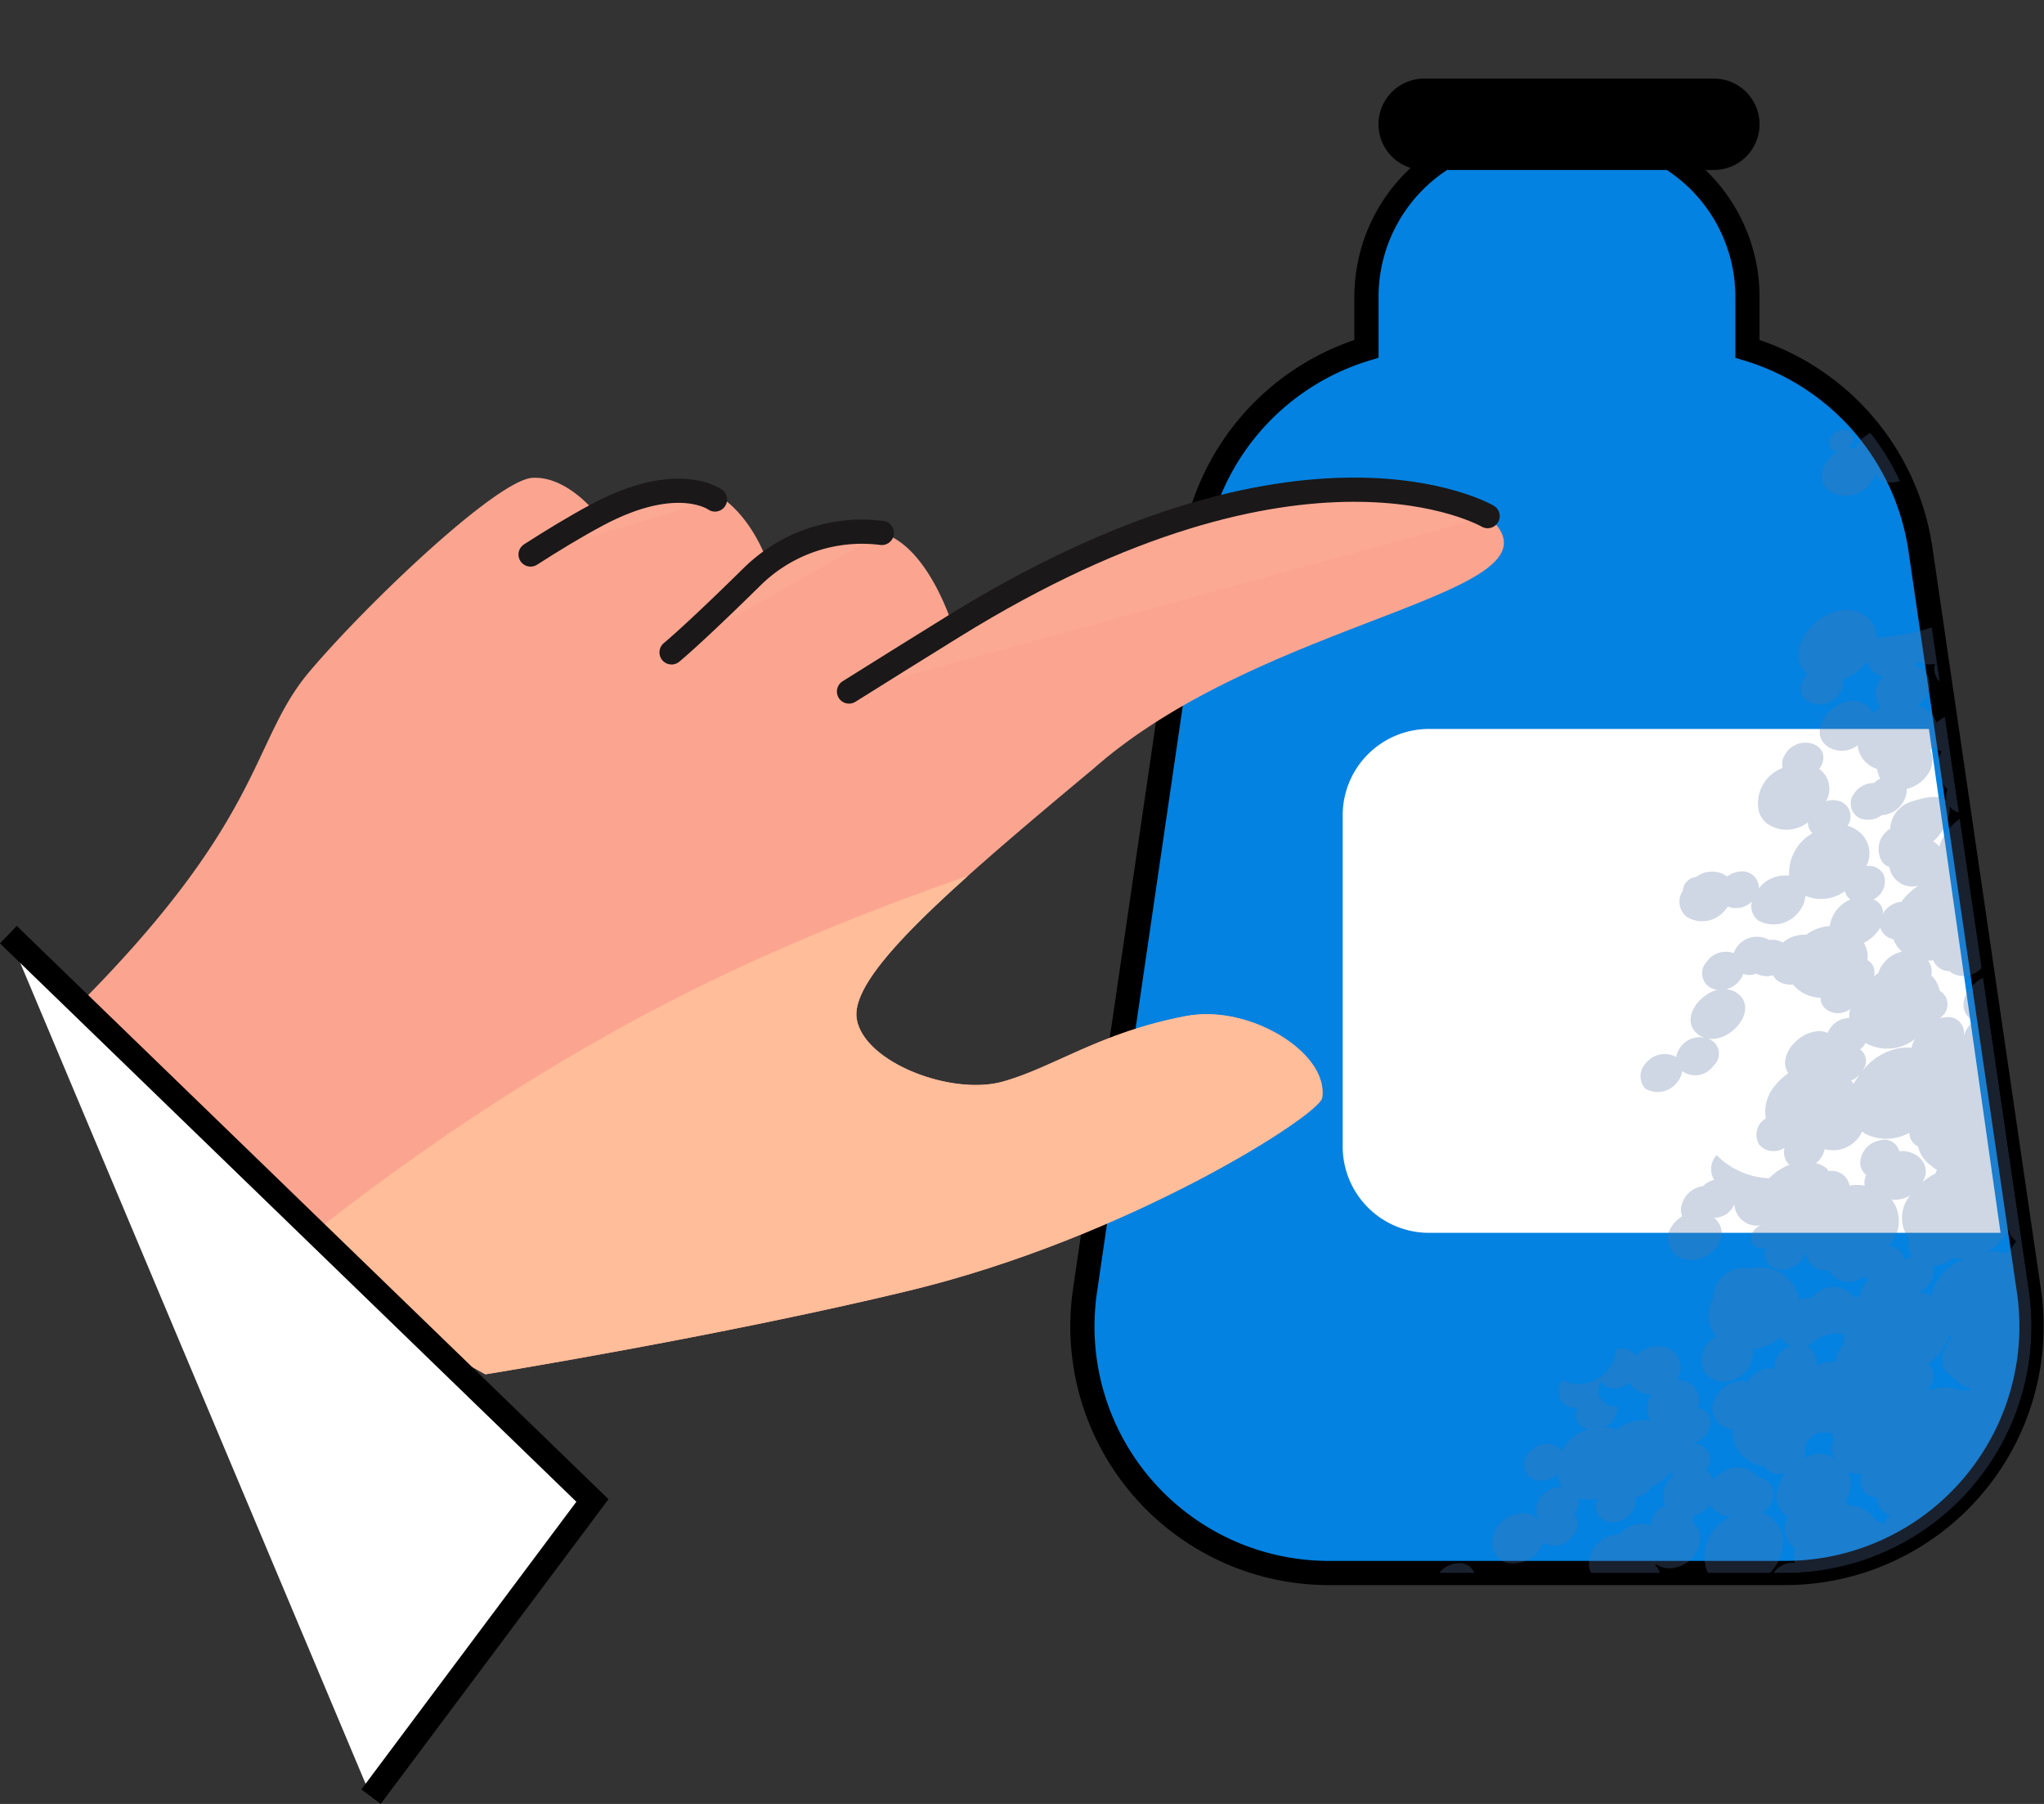 <svg xmlns="http://www.w3.org/2000/svg" xmlns:xlink="http://www.w3.org/1999/xlink" width="168.95" height="149.076" viewBox="0 0 168.95 149.076"><rect x="0" y="0" width="168.95" height="149.076" fill="#333333" stroke="none"/><defs><clipPath id="a"><path d="M-5058.289-2221.948a20.375,20.375,0,0,1-20.163-23.327c2.242-15.318,6.723-45.953,8.964-61.27a20.385,20.385,0,0,1,14.3-16.569v-4.293a13.532,13.532,0,0,1,13.533-13.534h4.424a13.533,13.533,0,0,1,13.534,13.534v4.293a20.385,20.385,0,0,1,14.3,16.569l8.965,61.27a20.376,20.376,0,0,1-20.162,23.327Z" transform="translate(6073.543 2739.89)" fill="#0382e1" stroke="#000" stroke-miterlimit="10" stroke-width="2"/></clipPath><clipPath id="b"><rect width="172.352" height="383.948" fill="#56729f"/></clipPath><clipPath id="c"><path d="M4.925,108.121c3.47,8.047,25.893,5.11,45.392.251,0,0,12.021-15.488,20.908-28.957,10.253-15.542,14.917-33.76,14.088-34.936a3.363,3.363,0,0,0-.94-.887h-.008c-2.784-1.783-9.028-.241-11.865,3.605-4.3,5.837-5.133,10.63-7.422,14.347s-9.373,6.6-12.292,4.453-1.863-12.554.159-28.532C54.819,18.38,72.429-.381,62.534.006S44.04,16.755,42.688,19.811s-5.623,14.355-6.241,17.021c0,0-5.974-3.5-9.585-1.662s-5.517,8.095-5.517,8.095-4.517-2.428-8.127-.585-4.579,7.433-4.579,7.433-3.994-.691-6.007,1.428S-.277,68.317.075,75.783,5.486,86.929,4.925,108.121Z" fill="#fca994"/></clipPath></defs><g transform="translate(-895.408 -387.95)"><g transform="translate(-10)"><path d="M-5058.289-2221.948a20.375,20.375,0,0,1-20.163-23.327c2.242-15.318,6.723-45.953,8.964-61.27a20.385,20.385,0,0,1,14.3-16.569v-4.293a13.532,13.532,0,0,1,13.533-13.534h4.424a13.533,13.533,0,0,1,13.534,13.534v4.293a20.385,20.385,0,0,1,14.3,16.569l8.965,61.27a20.376,20.376,0,0,1-20.162,23.327Z" transform="translate(6073.543 2739.89)" fill="#0382e1" stroke="#000" stroke-miterlimit="10" stroke-width="2"/><path d="M94.933,75.106H47.585a7.136,7.136,0,0,1-7.027-7.24V40.707a7.136,7.136,0,0,1,7.027-7.24H89.013Z" transform="translate(975.833 414.724)" fill="#fff"/><path d="M69.156,5.552H45.211a2.776,2.776,0,0,1,0-5.552H69.156a2.776,2.776,0,0,1,0,5.552" transform="translate(977.915 395.445)" stroke="#000" stroke-miterlimit="10" stroke-width="2"/><g clip-path="url(#a)"><g transform="translate(1120.491 268.989) rotate(42)" opacity="0.288" style="mix-blend-mode:multiply;isolation:isolate"><g transform="translate(8.365 7.418)"><g clip-path="url(#b)"><path d="M147.846,372.672a29.028,29.028,0,0,0-2.555,11.275c-2.438-.3-4.883-.545-7.32-.85.015-.058.037-.11.05-.165-.029.06-.073.1-.105.157q-7.149-.9-14.287-1.869a2.011,2.011,0,0,1,0-.222,1.313,1.313,0,0,1-.524.152l-.817-.11a4.443,4.443,0,0,0-1.817-2.442,3.072,3.072,0,0,1-4.76-.117,1.7,1.7,0,0,1-.2.238,1.267,1.267,0,0,1-2-.113,1.958,1.958,0,0,1-.083-.19c0,.079-.008.16-.016.24a2.656,2.656,0,0,1-.5,1.047q-1.607-.236-3.22-.478a2.419,2.419,0,0,1-.062-1.365,2.591,2.591,0,0,1,.981-1.485,1.723,1.723,0,0,1,2.656.679,1.864,1.864,0,0,1,1.868-1.509c.02-.107-.006-.188.018-.3a3.864,3.864,0,0,1,2.052-2.751,1.17,1.17,0,0,1,.579-1.1,1.693,1.693,0,0,1-.4-1.673,1.872,1.872,0,0,1,1.307-1.425,1.409,1.409,0,0,1,1.686,1.383,2.064,2.064,0,0,1,.515-.154,3.513,3.513,0,0,1-1.172-3.8,1.3,1.3,0,0,1-.8-.488,1.986,1.986,0,0,1,.19-2.484,3.018,3.018,0,0,0-.974-2.508,3.085,3.085,0,0,1-3.327.457,3.811,3.811,0,0,1-.648,1.77,2.082,2.082,0,0,1,.665,2.169,1.82,1.82,0,0,1,2.654,1.055l.015,0a1.777,1.777,0,0,1,.242,1.555,2.44,2.44,0,0,1,.031.407,2.393,2.393,0,0,1-1.944,2.221,1.863,1.863,0,0,1-1.949-2.049,2.315,2.315,0,0,1-.165-1.524,1.792,1.792,0,0,1-1.258.245,2.093,2.093,0,0,1-1.42-2.636c.011-.047.039-.073.049-.118a2.69,2.69,0,0,1-1.978-3.179,4.1,4.1,0,0,1,.444-1.482,1.942,1.942,0,0,1-.044-1.078,2.029,2.029,0,0,1,.741-1.158,1.345,1.345,0,0,1,2.086.478,2.668,2.668,0,0,1,.742.115,4.469,4.469,0,0,1,.058-.916,4.038,4.038,0,0,1,1.788-2.66,2.681,2.681,0,0,1,.522-2.523,1.911,1.911,0,0,1-.068-1.151,1.718,1.718,0,0,1,1.885-1.443,1.631,1.631,0,0,1,1.065,2.065,2.145,2.145,0,0,1-.125.3,2.111,2.111,0,0,1,.524,1.736,2.7,2.7,0,0,1-.389,1.154c.047.034.092.066.136.1a2.5,2.5,0,0,1,.5-1.076l.029-.128a4.541,4.541,0,0,1,1.159-2.062,3.444,3.444,0,0,1-.423-1.988,1.433,1.433,0,0,1-2.4-1.383,1.909,1.909,0,0,1,.939-1.569,2.007,2.007,0,0,1-1.034-2.479c.011-.055.047-.091.06-.146a2.386,2.386,0,0,1-.17-1.154,2.784,2.784,0,0,1,.342-1.089,1.319,1.319,0,0,1-.673.028,1.626,1.626,0,0,1-1.026-2.065,2.158,2.158,0,0,1,.212-.514,3.116,3.116,0,0,1-2.283-3.644,1.252,1.252,0,0,1-.259-.023,1.594,1.594,0,0,1-1.073-2.01,1.7,1.7,0,0,1,1.838-1.446,1.8,1.8,0,0,1-.188-.517,2.087,2.087,0,0,1,1.19-2.325,1.172,1.172,0,0,1,1.047.089l0-.024a3.013,3.013,0,0,1,.109-2.27,3.251,3.251,0,0,1-1.767.9,2.138,2.138,0,0,1-1.276,1.242,1.484,1.484,0,0,1-1.195-.063c0,.019-.01.041-.013.06a1.515,1.515,0,0,1,.827,1.9,1.947,1.947,0,0,1-.115.368,1.458,1.458,0,0,1-1.9.931,2.211,2.211,0,0,1-1.407,1.67,1.433,1.433,0,0,1-1.354-.159,2.129,2.129,0,0,1,.459,1.594,1.83,1.83,0,0,1,3.019,1.793.792.792,0,0,1-.045.2,2.109,2.109,0,0,1-.683,2.509,1.658,1.658,0,0,1-.861.73,1.284,1.284,0,0,1-.472.07,1.475,1.475,0,0,1-1.268-1.769,2.044,2.044,0,0,1-.566-1.691,2.062,2.062,0,0,1-.348.227,1.743,1.743,0,0,1-2.527-1.124,1.417,1.417,0,0,1-.475.287c-1.62.566-2.075-2.365-.46-2.925a.968.968,0,0,1,1.25.491,1.913,1.913,0,0,1,2.756-.579,2.7,2.7,0,0,1-.582-2.292,3.267,3.267,0,0,1-1.535-3.406,4.679,4.679,0,0,1,.632-1.921c1.1-1.847,3.2-2.445,4.685-1.336a.122.122,0,0,1,0-.068,3.771,3.771,0,0,1-1.012-2.774,1.685,1.685,0,0,1-1.4,1.274,2.8,2.8,0,0,1-1.555,1.378,1.936,1.936,0,0,1-2.453-.914,2.549,2.549,0,0,1,.11,1.055,2.426,2.426,0,0,1-.991,1.817,1.7,1.7,0,0,1,.874.23,2.431,2.431,0,0,1,.7,3.16,2.217,2.217,0,0,1,.021.279,1.9,1.9,0,0,1-1.389,1.748,1.413,1.413,0,0,1-1.641-1.428,2.259,2.259,0,0,1-.146-.22,2.792,2.792,0,0,1,.652-3.4,1.676,1.676,0,0,1-.4.032,1.866,1.866,0,0,1-1.589-2.242,2.692,2.692,0,0,1,.838-1.686,1.747,1.747,0,0,1,2.753.277,3.914,3.914,0,0,1,.3-3.544,2.622,2.622,0,0,1-2.852-.773,1.758,1.758,0,0,1-1.132,1.467c-1.879.648-2.407-2.75-.532-3.4a1.117,1.117,0,0,1,1.085.141,3.32,3.32,0,0,1,1.655-3.479,2.113,2.113,0,0,1,1.213-1.1.4.4,0,0,1,.047-.016,1.6,1.6,0,0,1,2.073,1.414,3.129,3.129,0,0,1,.778,2.587,3.842,3.842,0,0,1-.76,1.973,1.979,1.979,0,0,1,2.43,1.143,1.372,1.372,0,0,1,1.391,1.472,3.374,3.374,0,0,1,2.166-2.745,2.192,2.192,0,0,1,2.827,1.119,2.766,2.766,0,0,1,1.676.89,2.1,2.1,0,0,1,.023-.376,2.147,2.147,0,0,1,.251-.634,1.453,1.453,0,0,1,2.112-.593.792.792,0,0,1,.081-.028,4.757,4.757,0,0,1-.25-.82,1.746,1.746,0,0,1-2.227-.749,2.041,2.041,0,0,1-.95.725,1.494,1.494,0,0,1-1.957-.846,1.816,1.816,0,0,1-.519.462,1.359,1.359,0,0,1-2.023-.759,1.1,1.1,0,0,1-.961-.172,1.7,1.7,0,0,1-.7.13,1.877,1.877,0,0,1-1.626-2.245,2.7,2.7,0,0,1,.151-.571,2.561,2.561,0,0,1-.3-.435,2.426,2.426,0,0,1-.139-1.294,1.339,1.339,0,0,1-1.757-1.128,2.037,2.037,0,0,1-.87.608c-2.458.853-3.16-3.661-.707-4.512a1.5,1.5,0,0,1,.169-.016.578.578,0,0,0-.593-.572.759.759,0,0,0-.637.76c-1.954.676-2.767-2.01-1.8-3.578a1.313,1.313,0,0,1-1.7.533,1.419,1.419,0,0,1-.229-.125.047.047,0,0,0-.037-.021l-.01-.015a1.5,1.5,0,0,1-.588-1.47,2.1,2.1,0,0,1,.115-.436,2.251,2.251,0,0,1-.357-.825,2.686,2.686,0,0,1,1.487-3.011c1.991-.689,2.8,2.121,1.736,3.672a2.12,2.12,0,0,1-.287,1.514,2.045,2.045,0,0,1,.969-.751,1.441,1.441,0,0,1,1.613.355,2.16,2.16,0,0,1,1.3-1.268.924.924,0,0,0,.707.271,1.358,1.358,0,0,0,1.162-1.347,5.061,5.061,0,0,1-.175-1.093,1.462,1.462,0,0,1-1.328.076c-.091.042-.165.1-.263.136-4.155,1.44-5.343-6.186-1.193-7.623.054-.016.1-.013.151-.027-.018-.026-.029-.057-.045-.084-.039-.032-.083-.031-.123-.068a2.3,2.3,0,0,1-.6-1.462,2.629,2.629,0,0,1,1.919-2.769,2.393,2.393,0,0,1-.494-.207c-.125-.091-.253-.18-.381-.271a3.2,3.2,0,0,1-1.064-1.406,2.2,2.2,0,0,1-.467.3,3.727,3.727,0,0,1-.389.738,2.607,2.607,0,0,1-3.907.8c-.078-.07-.1-.165-.17-.242a3.153,3.153,0,0,1-2,2.991,2.186,2.186,0,0,1-.744.112,2.494,2.494,0,0,1-2.2-2.968,1.143,1.143,0,0,1-.822-.3c-1.5-1.347.514-4.366,2.007-3.022a1.544,1.544,0,0,1,.323.455,2.7,2.7,0,0,1,.49-.3,1.9,1.9,0,0,1,2.192.566,4.123,4.123,0,0,1,.488-1.74c.9-1.678,2.74-2.312,4.1-1.417a1.407,1.407,0,0,1,1.172.363c.047-.107.091-.214.143-.318a3.989,3.989,0,0,1,2.1-1.9,2.742,2.742,0,0,1,2.454.328c.125.089.251.178.381.267a3.533,3.533,0,0,1,1.271,2.088,4.169,4.169,0,0,1,.927-.8,2.659,2.659,0,0,1-.434-.293l-.5-.447a3.049,3.049,0,0,1-.655-.957.859.859,0,0,1-.105.063c-1.608.558-2.064-2.356-.456-2.912a.933.933,0,0,1,.25-.026,5.728,5.728,0,0,1,.67-1.675,3.305,3.305,0,0,1,.469-.494,2.831,2.831,0,0,1-.089-.5,1.326,1.326,0,0,1-.7-.052,1.761,1.761,0,0,1-.866-2.276,1.289,1.289,0,0,1-.169-.091,2.261,2.261,0,0,1-.438-2.612,3.5,3.5,0,0,1-1.639.947,2.181,2.181,0,0,1-1.349,1.467c-1.915.661-2.743-1.908-1.866-3.487a3.818,3.818,0,0,1-.185-1.5,1.234,1.234,0,0,1-1.757.081,1.661,1.661,0,0,1-.459-1.639,2.178,2.178,0,0,1-.82-1.467,1.7,1.7,0,0,1-2.458.618,1.817,1.817,0,0,1,.108.361,2.027,2.027,0,0,1-1.18,2.253,1.168,1.168,0,0,1-1.179-.175c.371,1.83-1.6,4.181-3.148,2.787-1.889-1.7.694-5.569,2.574-3.87.021.016.026.042.044.06a2.389,2.389,0,0,1,.049-.992,1.758,1.758,0,0,1-.82-2.117c-.219-1.423,1.284-3.155,2.484-2.075a1.557,1.557,0,0,1,.512,1.065,2.621,2.621,0,0,1,.316-.658,1.8,1.8,0,0,1,2.686-.582,1.9,1.9,0,0,1,.585,1.149,2.028,2.028,0,0,1,.491-.425.078.078,0,0,0,.019-.042,1.921,1.921,0,0,1,.5-.5,1.193,1.193,0,0,1-.173-.092,1.607,1.607,0,0,1-.146-.151,2.524,2.524,0,0,1,.123-3.179,1.14,1.14,0,0,1-.342-.161,2.711,2.711,0,0,1-.306.663c-.021.032-.044.065-.066.1a1.661,1.661,0,0,1-2.519.423q-.046.075-.1.146a1.684,1.684,0,0,1-2.549.446,1.957,1.957,0,0,1-.347-.452,2.672,2.672,0,0,1,.657-3.246,1.255,1.255,0,0,1-.632-.3,1.9,1.9,0,0,1-.156-2.438,1.746,1.746,0,0,1,.541-.517,1.259,1.259,0,0,1,1.879.691,4.192,4.192,0,0,1,2.27-2.7,3.5,3.5,0,0,1,.34-3.62,2.741,2.741,0,0,1,1.934-1.3,1.225,1.225,0,0,1-.063-.219,1.291,1.291,0,0,1,.752-1.433c.026,0,.053-.006.079-.008a3.7,3.7,0,0,1,.133-.593,3.594,3.594,0,0,1-1.117-1.313,2.908,2.908,0,0,1-.871,1.052,1.8,1.8,0,0,1,.193.687,2.045,2.045,0,0,1-.135.926,1.56,1.56,0,0,1-1.989,1.054c1.688,2.424-1.41,6.794-3.766,4.672a2.552,2.552,0,0,1-.708-1.13,2.294,2.294,0,0,1-.5-1.787,1.555,1.555,0,0,1-.793.478,1.337,1.337,0,0,1-1.586-1.323,2.091,2.091,0,0,1,.126-.9,1.883,1.883,0,0,1-2.1-1.574.923.923,0,0,1-.644-.54,1.613,1.613,0,0,1-1.158.5,1.192,1.192,0,0,1-.094,1.289.874.874,0,0,1-1.247.212,1.183,1.183,0,0,1-.154-1.524.966.966,0,0,1,.589-.425,1.569,1.569,0,0,1-.34-.874,2.082,2.082,0,0,1,.559-1.581,1.341,1.341,0,0,1,2.109.044l.01-.011a1.292,1.292,0,0,1,1.965-.319,1.465,1.465,0,0,1,.183.259,1.689,1.689,0,0,1,1.016.238,2.432,2.432,0,0,1,.655,3.161l.039-.006a1.272,1.272,0,0,1,1.425,1.329,1.943,1.943,0,0,1-.024.272,1.942,1.942,0,0,1,1.133-.772,2.069,2.069,0,0,1,2.626-.34,1.787,1.787,0,0,1-.157-.584,1.9,1.9,0,0,1,.636-1.649c-1.576-1.769.866-5.337,2.694-3.695a4.942,4.942,0,0,1,.483-1.081,3,3,0,0,1,.661-2.035,2.451,2.451,0,0,1-1.915-.345,3.057,3.057,0,0,1-2.206,1.373,2.48,2.48,0,0,1-.313,2.357,1.957,1.957,0,0,1-1.344.916,2.065,2.065,0,0,1-.3.725,1.384,1.384,0,0,1-2.059.462,1.539,1.539,0,0,1-.328-.46,2.059,2.059,0,0,1,.661-2.458,2.447,2.447,0,0,1,.161-1.318l0-.013a1.849,1.849,0,0,1,1.149-1.962,3.277,3.277,0,0,1-.159-.887,1.677,1.677,0,0,1-.562-.329,2.516,2.516,0,0,1-.22-3.229,2.364,2.364,0,0,1,.353-.357,2.4,2.4,0,0,1,1.43-2.33,1.814,1.814,0,0,1-.217-2.01,2.219,2.219,0,0,1-1.174-2.347,1.231,1.231,0,0,1-.345-.01,3.815,3.815,0,0,1-.329,1.885,2.176,2.176,0,0,1-.423,1.634,1.477,1.477,0,0,1,.543.806,1.958,1.958,0,0,1-.953,2.239,1.294,1.294,0,0,1-1.839-.9,3.2,3.2,0,0,1-1.238,1.08,1.229,1.229,0,0,1,.156.086,1.543,1.543,0,0,1,.494,1.059,1.359,1.359,0,0,1,1.135,1.383c.006.07.011.139.011.209a1.872,1.872,0,0,1-1.495,1.913,2.486,2.486,0,0,1-.279,2.476c-1.673,2.427-4.593-.329-2.926-2.751a1.8,1.8,0,0,1,1.686-.893.538.538,0,0,1-.019-.063,1.241,1.241,0,0,1-.616-.311,1.539,1.539,0,0,1-.293-.384,2.106,2.106,0,0,1,.545-2.549,2.6,2.6,0,0,1-1-.519,1.855,1.855,0,0,1-1.282,1.663,1.348,1.348,0,0,1-1.637-1.3,2.1,2.1,0,0,1,.047-.658,1.683,1.683,0,0,1,1.846-1.412,3.626,3.626,0,0,1,.447-2.769,1.118,1.118,0,0,1-1.443-.091,1.477,1.477,0,0,1-.4-.61,1.573,1.573,0,0,1-.789.462,1.383,1.383,0,0,1-1.639-1.371,2.6,2.6,0,0,0,1.4-.861,3.154,3.154,0,0,0,.178-3.969,1.379,1.379,0,0,1,1.545-.684,2.515,2.515,0,0,1,1.529-2.258,1.746,1.746,0,0,1,2.315,1.465,2.331,2.331,0,0,1,.3-.238,1.672,1.672,0,0,1,2.545.781,1.154,1.154,0,0,1,1.482.1,1.872,1.872,0,0,1,.185,2.378,1.533,1.533,0,0,1,.671-.378,1.331,1.331,0,0,1,1.611,1.284,1.552,1.552,0,0,1,1.012.185,2.771,2.771,0,0,1,.094-.89,2.178,2.178,0,0,1,2.5-1.738,1.431,1.431,0,0,1,1.242-.256,1.7,1.7,0,0,1,.963,2.177,2.737,2.737,0,0,1,1.419-.135c1.681.292,2.707,2.146,2.294,4.141a1.668,1.668,0,0,1,.567-.207,1.679,1.679,0,0,1-.261-.781,1.87,1.87,0,0,1,.757-1.728,3.458,3.458,0,0,1-.877-.887,1.784,1.784,0,0,1-1.461-.465,2.382,2.382,0,0,1-.67-1.083,1.938,1.938,0,0,1-2.022-.971,2.968,2.968,0,0,1-.485-1.618,1.5,1.5,0,0,1-1.691.793,2.157,2.157,0,0,1-1.153.481,2.8,2.8,0,0,1-2.853-1,1.942,1.942,0,0,1-.764.37,1.767,1.767,0,0,1-2.095-1.751,2.472,2.472,0,0,1,1.169-2.414,2.1,2.1,0,0,1,.953-2.262,1.463,1.463,0,0,1-.559-1.086,2.087,2.087,0,0,1,.242-1.192,1.53,1.53,0,0,1-1.08.01,4.092,4.092,0,0,1-1.047,2.284,1.642,1.642,0,0,1,.156.128,2.447,2.447,0,0,1,.156,3.132,1.93,1.93,0,0,1-2.142.79,2.19,2.19,0,0,1-1.112-2.827,2.7,2.7,0,0,1-2.333-2.219,1.957,1.957,0,0,1-.5-.824,2.591,2.591,0,0,1,1.161-3,3.271,3.271,0,0,1,4.74-.777,2.631,2.631,0,0,1,.122-.266,2.382,2.382,0,0,1,.493-.5,2.684,2.684,0,0,1,.092-.717A2.185,2.185,0,0,1,97.018,202a1.617,1.617,0,0,1,.324-.292,2.3,2.3,0,0,1-.394-1.524,1.324,1.324,0,0,1-.465-.053,2.433,2.433,0,0,1-.125.41,1.863,1.863,0,0,1-2.4,1.227A1.62,1.62,0,0,1,91.6,202a2.066,2.066,0,0,1-.7,2.458,1.343,1.343,0,0,1-2.056-.579.1.1,0,0,0-.023.053.881.881,0,0,1-1.328.251,1.192,1.192,0,0,1-.091-1.529,1.877,1.877,0,0,1-2.879.285,1.78,1.78,0,0,1-.506,1.952,1.659,1.659,0,0,1,1.774,1.723,2.554,2.554,0,0,1-1.658,2.631,1.793,1.793,0,0,1-2.253-1.652,2.79,2.79,0,0,1,.1-1.031,1.47,1.47,0,0,1-.436-.327,2.116,2.116,0,0,1,.05-2.677,2.065,2.065,0,0,1,.344-1,1.712,1.712,0,0,1-1.224-1.66,6.412,6.412,0,0,0,4.508-1.483,4.738,4.738,0,0,1,.5-1.941,1.43,1.43,0,0,1-1.235-.781,1.636,1.636,0,0,1-1.446,1.224,1.235,1.235,0,0,1-.3-.023,1.558,1.558,0,0,1-1.031-1.971,3.243,3.243,0,0,1-1.245-2.485,4.676,4.676,0,0,1,.131-1.526,1.677,1.677,0,0,1-.835-.524,2.486,2.486,0,0,1-.475-1.634l.013-.235a3.038,3.038,0,0,1,.66-1.689,1.911,1.911,0,0,1,.828-.585,1.839,1.839,0,0,1-.118-.436,1.978,1.978,0,0,1,.61-1.662,2.9,2.9,0,0,1-.438-.59,1.663,1.663,0,0,1-1.479,1.333,1.134,1.134,0,0,1-.952-.407,3.1,3.1,0,0,1-2.45.718,1.791,1.791,0,0,1-1.242.623,1.441,1.441,0,0,1-.477-.094,1.844,1.844,0,0,1-1.12.83,1.627,1.627,0,0,1-.793.744,1.787,1.787,0,0,1,.139.52,2.059,2.059,0,0,1-.347,1.38,1.764,1.764,0,0,1,1-.4c2.176-.105,2.247,3.464.574,4.455a1.3,1.3,0,0,1,1.889,1.255,2.043,2.043,0,0,1,.006.358,1.825,1.825,0,0,1-1.629,1.772,1.909,1.909,0,0,1,.31,1.06,2.013,2.013,0,0,1-1.607,2.057,1.526,1.526,0,0,1-1.375-1.6,1.983,1.983,0,0,1,1.526-2.054,1.728,1.728,0,0,1-.284-.83,1.919,1.919,0,0,1,1.125-2,1.809,1.809,0,0,1-.8.235c-1.84.089-2.168-2.44-1.218-3.824a1.521,1.521,0,0,1-.606.285,1.384,1.384,0,0,1-1.615-1.393,1.921,1.921,0,0,1,1.175-2.026,2.048,2.048,0,0,1,1.446-2.769l.013,0a1.774,1.774,0,0,1,.982-.606,2.645,2.645,0,0,1,1-1.753,3.574,3.574,0,0,1,.971-1.848A2.846,2.846,0,0,1,74.8,177.8a1.121,1.121,0,0,1-.8-.2,3.335,3.335,0,0,1-2.166,2.464,2.415,2.415,0,0,1,.483,1.44,2.61,2.61,0,0,1-2.033,2.686,1.467,1.467,0,0,1-1.42-.82,1.9,1.9,0,0,1-1.209,1.652,2.494,2.494,0,0,1,.034.48,2.4,2.4,0,0,1-2,2.417,1.6,1.6,0,0,1-1.672-1.406.985.985,0,0,1-.25-.6,1.226,1.226,0,0,1,.321-.969,2.115,2.115,0,0,1,1.864-1.733,2.061,2.061,0,0,1,.477-.963,1.358,1.358,0,0,1,2.127-.062,2.782,2.782,0,0,1,1.162-2.458,3.8,3.8,0,0,1-.911-3.9,1.114,1.114,0,0,1-.888-.433,2.825,2.825,0,0,1-2.519,2.364,2.171,2.171,0,0,1-1.026-.259,3.094,3.094,0,0,1-1.005-4.027,1.348,1.348,0,0,1-.572-.824c-.569-2.095,2.255-3.507,2.827-1.41a1.9,1.9,0,0,1,.024.29c.037,0,.066-.039.1-.032a2.05,2.05,0,0,1,2.122,1.623,1.8,1.8,0,0,1,.762-.726,1.328,1.328,0,0,1,1.893.918,1,1,0,0,1,.011.122,2.683,2.683,0,0,1,1.054-.266,2.275,2.275,0,0,1,2.341,1.7,1.373,1.373,0,0,1,1.516-.439,1.628,1.628,0,0,1,.749,2.112,1.172,1.172,0,0,1,1.406.355,2.229,2.229,0,0,1-.058-.217,2,2,0,0,1,.509-1.553,5.6,5.6,0,0,1,.154-1.921,1.93,1.93,0,0,1-2.814.447,1.633,1.633,0,0,1-.371.105,1.527,1.527,0,0,1-.334-.023,1.966,1.966,0,0,1-1.359-2.469,2.489,2.489,0,0,1-.146-2.928c.744-1.3,1.467-1.949,2.073-1.929a1.431,1.431,0,0,1-.589-.744,2.6,2.6,0,0,1-2.449-2.022,1.475,1.475,0,0,1-.8.206c.016.118.026.238.031.36l.363.209a2.041,2.041,0,0,1,.811,1.362,2.93,2.93,0,0,1-.3,1.822,1.852,1.852,0,0,1-.183.3,1.53,1.53,0,0,1,.191.216,2.233,2.233,0,0,1-.274,2.78,1.821,1.821,0,0,1-1.247,1.414,1.356,1.356,0,0,1-1.65-1.3,1.906,1.906,0,0,1,.644-1.657,2.535,2.535,0,0,1,.141-.626,2.078,2.078,0,0,1-.315-.149c-.123-.071-.248-.141-.373-.214-.02-.011-.026-.049-.047-.053a2.285,2.285,0,0,1-2.495-.376,2.115,2.115,0,0,1-1.866,1.743c-2.493.125-2.228-4.577.263-4.7a1.566,1.566,0,0,1,.729.146A3.542,3.542,0,0,1,66,164.33a1.791,1.791,0,0,1-1.509-2.015,1.663,1.663,0,0,1-1.809-.06,4.616,4.616,0,0,1-.5,2.429,1.439,1.439,0,0,1,.519.793c.579,2.172-2.351,3.631-2.938,1.462a2.093,2.093,0,0,1-.052-.6c-3.471.015-3.072-6.616.494-6.791a2.075,2.075,0,0,1,1.709.726,19.165,19.165,0,0,0,3.781-5.452,1.48,1.48,0,0,1,1.449.828,1.878,1.878,0,0,1,1.487-.877,1.506,1.506,0,0,1,.563.112,2.425,2.425,0,0,1,1.412-.96,5.6,5.6,0,0,1,.306-1.738,3.033,3.033,0,0,1-1.783.679,2.6,2.6,0,0,1-1.38-.29,3.514,3.514,0,0,1-4.429,1.678,1.272,1.272,0,0,1-.238-.17,3,3,0,0,1-1.175-1.738,4.464,4.464,0,0,1-.133-1.68,1.849,1.849,0,0,1-.229-.5,2.22,2.22,0,0,1,1.065-2.545,1.122,1.122,0,0,1-.947-.436,2.471,2.471,0,0,1-2.133,1.646,1.861,1.861,0,0,1-1.889-1.271,1.605,1.605,0,0,1-1.133-1.2,2.457,2.457,0,0,1-1.735,1.211,2.054,2.054,0,0,1-1.42,2.819,1.23,1.23,0,0,1-.6-.118,1.96,1.96,0,0,1,.191.383c.746,2.745-3.015,4.614-3.756,1.874a2.508,2.508,0,0,1,.086-1.553.763.763,0,0,1-.454.248.9.9,0,0,1-.8-.965,1.153,1.153,0,0,1,.919-1.175.687.687,0,0,1,.164.01.884.884,0,0,1,.606,1.112,2.568,2.568,0,0,1,.477-.436,1.988,1.988,0,0,1-.092-1.281,1.716,1.716,0,0,1,1.915-1.414,1.275,1.275,0,0,1,.421.261,1.508,1.508,0,0,1,.814-.527,2.291,2.291,0,0,1-.238-.558,2.489,2.489,0,0,1,.35-2.082c-.071.028-.112.107-.2.114a.9.9,0,0,1-.8-.966,1.15,1.15,0,0,1,.918-1.175c.716-.036.887.759.676,1.394a2.024,2.024,0,0,1,.443-.3,1.627,1.627,0,0,1,2.341,1.081,2.166,2.166,0,0,1,2.555-1.1,2.184,2.184,0,0,1,.559-.164,1.926,1.926,0,0,1,2.007,1.55,1.671,1.671,0,0,1,.162-.159,1.318,1.318,0,0,1,2.072.277,2.407,2.407,0,0,1-.037-.613,2.651,2.651,0,0,1-2.446-2.181,1.5,1.5,0,0,1-.177.089,1.27,1.27,0,0,1-1.749-.974,2,2,0,0,1,.851-2.237,3.863,3.863,0,0,1,1.337-3.631,2.463,2.463,0,0,1,.081-.694,1.8,1.8,0,0,1-.676-1.261,4.366,4.366,0,0,1-1.837,1.989,2.509,2.509,0,0,1-.256.086,1.929,1.929,0,0,1-1.265,1.487,4.214,4.214,0,0,1-.644,2.722,1.881,1.881,0,0,1-.329.452,4.41,4.41,0,0,1-.469.483,2.113,2.113,0,0,1-.071.329,1.6,1.6,0,0,1-1.9,1.227,1.243,1.243,0,0,1-.731-.65,2.666,2.666,0,0,1-2.27-2.179,4.4,4.4,0,0,1-.055-2.078,2.881,2.881,0,0,1,.319-3.285,1.243,1.243,0,0,1-1.169-1.039,2.155,2.155,0,0,1,.269-1.652,1.5,1.5,0,0,1,2.2-.563,1.548,1.548,0,0,1,1.323-.978,1.259,1.259,0,0,1,.28.055,5.564,5.564,0,0,1,1.221-3.844l-.267-.053a1.785,1.785,0,0,1-1.986,1.3,2.035,2.035,0,0,1,.141,1.415A1.772,1.772,0,0,1,51.81,129.9a1.2,1.2,0,0,1-.177-.073,1.74,1.74,0,0,1-.614-2.262,1.559,1.559,0,0,1-1.858-1.3,2.509,2.509,0,0,1,.266-1.958,1.217,1.217,0,0,1-.472,0,3.147,3.147,0,0,1-.668,2.968,3.069,3.069,0,0,1,.642,1.247,3.862,3.862,0,0,1,.083,1.594l0,0a4.356,4.356,0,0,1-.846,5.347,1.593,1.593,0,0,1,1.278,1.287,2.519,2.519,0,0,1-.866,2.662,1.172,1.172,0,0,1,.293.021,1.319,1.319,0,0,1,.895,1.06,1.532,1.532,0,0,1,.35-.212,1.27,1.27,0,0,1,1.761.958,2.076,2.076,0,0,1-.89,2.3,1.351,1.351,0,0,1-2.005-.765,1.369,1.369,0,0,1-.391.186,1.484,1.484,0,0,1-1.154.653,1.2,1.2,0,0,1-.517-.1,1.938,1.938,0,0,1-.94,1.17,1.345,1.345,0,0,1-1.942-.885,2.153,2.153,0,0,1,.052-1.192,1.7,1.7,0,0,1,2.065-1.266,1.746,1.746,0,0,1,1.164-1.305c.019-.028.045-.05.066-.076a1.575,1.575,0,0,1-1.7-1.334,2.541,2.541,0,0,1,.7-2.548,2.138,2.138,0,0,1-.627-.039,2.864,2.864,0,0,1-1.712-3.414,2.913,2.913,0,0,1-.723-1.305,3.808,3.808,0,0,1-.075-1.628,1.242,1.242,0,0,1-.741,0,1.915,1.915,0,0,1,1.086-3.557,1.373,1.373,0,0,1,.929,1.284,3.691,3.691,0,0,1,.95-.611,3.083,3.083,0,0,1,.462-2.762,2,2,0,0,1-.117-.253,2.154,2.154,0,0,1,.251-1.624,1.508,1.508,0,0,1,2.2-.609,1.408,1.408,0,0,1,1.676-.82,1.2,1.2,0,0,1,.28.135,1.809,1.809,0,0,1,.439,2.351c.028-.015.057-.028.086-.04a1.581,1.581,0,0,1,2.182,1.206c0,.026.006.049.011.075a2.079,2.079,0,0,1,.324-.349,4.353,4.353,0,0,1-.3-.46,4.77,4.77,0,0,1,1.663-5.444,3,3,0,0,1,.585-.235,4.327,4.327,0,0,1-.045-.929,1.092,1.092,0,0,1-.3,0,1.317,1.317,0,0,1-.5-.331,1.976,1.976,0,0,1-.006-2.51c-.013-.044-.049-.052-.062-.1a1.973,1.973,0,0,1,.344-1.749,4.606,4.606,0,0,1-.045-.655,1.738,1.738,0,0,1-2.007.814,1.515,1.515,0,0,1-.365-.229c-.023.053-.049.107-.076.159a1.5,1.5,0,0,1-2.109.749,5.426,5.426,0,0,1-.094,1.24,1.756,1.756,0,0,1,2.043-.859,1.913,1.913,0,0,1,1.151,2.268,1.734,1.734,0,0,1,.407.379,2.533,2.533,0,0,1-.246,3.166c-.005.034.008.062,0,.1a1.824,1.824,0,0,1-1.286,1.524,1.354,1.354,0,0,1-1.62-1.329,2.425,2.425,0,0,1-.446-.809,2.513,2.513,0,0,1-.008-1.158,1.864,1.864,0,0,1-.478-.965,1.754,1.754,0,0,1-1.072.49,2.7,2.7,0,0,1-2.4.689c-.024.024-.042.063-.068.084a2.077,2.077,0,0,1,.2.4c.018.063.034.128.047.195a2.543,2.543,0,0,1-1.474,2.829l-.01.044a2.784,2.784,0,0,1-1.02,1.44,1.726,1.726,0,0,1-1.487.256,1.388,1.388,0,0,1-.554-.347,1.521,1.521,0,0,1-1.725,1.08,1.336,1.336,0,0,1-1.5.551,1.425,1.425,0,0,1-.684-.584,2.125,2.125,0,0,1,.431-2.6l-.008,0a1.186,1.186,0,0,1-1.624-.927,2.734,2.734,0,0,1-.1.723,2.149,2.149,0,0,1-2.472,1.71,2.053,2.053,0,0,1-1.138-1.576,2.711,2.711,0,0,1,1.631-2.994,1.229,1.229,0,0,1-.5.034,1.49,1.49,0,0,1-1.107-1.848,1.887,1.887,0,0,1,.72-1.268,2.112,2.112,0,0,1,.053-.887,1.705,1.705,0,0,1,1.958-1.362,1.272,1.272,0,0,1,.807.747,2.541,2.541,0,0,1,1.869-2.37,1.408,1.408,0,0,1,.927-.235,1.562,1.562,0,0,1,1.2,1.926,2.179,2.179,0,0,1-.316.833,2.61,2.61,0,0,1-.088.418,2.07,2.07,0,0,1-2.414,1.621,1.2,1.2,0,0,0-.018-.366.824.824,0,0,0-1.11-.668,1.219,1.219,0,0,0-.684,1.363,2.072,2.072,0,0,1,0,.54,1.745,1.745,0,0,1-1.141,1.491,1.558,1.558,0,0,1,.734.044,1.664,1.664,0,0,1,1.124,1.346,1.957,1.957,0,0,1,.982-1.483,1.314,1.314,0,0,1,1.9.85,1.942,1.942,0,0,1-.509,1.928,1.29,1.29,0,0,1,.653.04A1.419,1.419,0,0,1,41,120.683a3,3,0,0,1,.047-.358l.07-.229a2.786,2.786,0,0,1,1.018-1.438,1.4,1.4,0,0,1,.383-.154,2.591,2.591,0,0,1,1.12-1.167,2.013,2.013,0,0,1-.052-.893,2.239,2.239,0,0,1,.209-.627c-.008-.031-.034-.054-.041-.083a1.426,1.426,0,0,1-1.7.8,8.675,8.675,0,0,0-1.164-3.079c-.58-2.169,2.351-3.628,2.938-1.461a2.031,2.031,0,0,1-.112,1.4c.021.024.065.034.084.062a5.177,5.177,0,0,1,1.391-2.489l-.071-.01a1.914,1.914,0,0,1-1.391-2.388,2.759,2.759,0,0,1,.135-.405,4.963,4.963,0,0,1,.266-4.586,2.439,2.439,0,0,1-1.548-.851,1.561,1.561,0,0,1-2.137-.054,2.707,2.707,0,0,1,.01.929,2.5,2.5,0,0,1-.807,1.537c-.008.042-.018.084-.028.125a1.244,1.244,0,0,1,1.093,1.005,1.515,1.515,0,0,1,1.017-.042,1.651,1.651,0,0,1,1.107,1.264,1.811,1.811,0,0,1,.131,1.06,2.064,2.064,0,0,1-.339.848,2.1,2.1,0,0,1-1.766,1.459,1.778,1.778,0,0,1-1.735-2.03,1.241,1.241,0,0,1-1.316-1.008,2.294,2.294,0,0,1-1.3.339c.587,1.555-.645,4.111-2.442,3.534a1.6,1.6,0,0,1-1.013-.913,1.213,1.213,0,0,1-.266-.01,1.522,1.522,0,0,1-1.106-1.9,2.128,2.128,0,0,1,.2-.634,1.512,1.512,0,0,1,2.078-.829,1.707,1.707,0,0,1,.671-.324,3.977,3.977,0,0,1-.243-3.366,2.341,2.341,0,0,1-1.258,1.18,1.768,1.768,0,0,1-2.331-1.5c-2.532-1.38-.757-6.8,2.2-5.846a2.068,2.068,0,0,1,.2.076,2.893,2.893,0,0,1,1.185,3.76,2.273,2.273,0,0,1,.266,1.576v0a2.621,2.621,0,0,1-.1.321c.623-1.438,1.886-2.511,3.432-2.015.021.008.031.029.052.032a1.8,1.8,0,0,1,1.866.389,2.682,2.682,0,0,1,0-1.331,2.259,2.259,0,0,1,2.518-1.868,1.641,1.641,0,0,1,.214.135,2.812,2.812,0,0,1,1.817-1.206,6.492,6.492,0,0,1,.3-.806,4.1,4.1,0,0,1,1.671-1.652,2.554,2.554,0,0,1,.41-1.315c0-.045.01-.091.016-.136a1.541,1.541,0,0,1,1.545-1.4.072.072,0,0,0,.019-.041,2.176,2.176,0,0,1-.154-.548,2.9,2.9,0,0,1-1-.676A4.958,4.958,0,0,1,45.1,94.765a3.273,3.273,0,0,1-2.727.807,4.424,4.424,0,0,0-2.335,1.871,2.079,2.079,0,0,1-.084.543,1.652,1.652,0,0,1-1.928,1.29,1.375,1.375,0,0,1-.561-.394,2.059,2.059,0,0,1,.1-2.591,2.71,2.71,0,0,1-.253-.258l-.293-.344c-.023-.026-.024-.068-.045-.1a2.337,2.337,0,0,1-1.754,1.788,1.816,1.816,0,0,1-2.033-1.9,1.522,1.522,0,0,1-.569-.034c-.037-.013-.075-.026-.11-.04a2.144,2.144,0,0,1-.948-2.782,1.977,1.977,0,0,1-.964-2.242c.021-.076.047-.149.074-.222a2.257,2.257,0,0,1-1.2.3c-.024.047-.052.092-.079.136a1.415,1.415,0,0,1-2.09.511,3.389,3.389,0,0,1-3.07,2.978c-1.573,0-2.727-1.485-2.578-3.323a1.261,1.261,0,0,1-1.266.285,1.749,1.749,0,0,1-.874-2.083,1.768,1.768,0,0,1,1.958-1.47,1.359,1.359,0,0,1,.921,1.274,3.67,3.67,0,0,1,.457-.467,2.651,2.651,0,0,1,4.163.6,1.786,1.786,0,0,1,.164-.23,4.583,4.583,0,0,1,.88-3.842,2.068,2.068,0,0,1-.246-.875c-.034,1.5-1.9,2.756-2.727,1.252a1.694,1.694,0,0,1-.157-.405,2,2,0,0,1,1.042-2.26,1.97,1.97,0,0,1-.3-1.66,1.792,1.792,0,0,1,1.983-1.493,1.323,1.323,0,0,1,.467.292,2,2,0,0,1,.092,2.552,2.061,2.061,0,0,1,.683-.671,2.1,2.1,0,0,1,.019-.785,1.758,1.758,0,0,1,1.887-1.508,1.922,1.922,0,0,1-.122-.94.189.189,0,0,0-.075-.015,1.28,1.28,0,0,1-.832-.822,3.457,3.457,0,0,1-3.022,1.584C24.932,78.934,23.7,77.091,24,74.958a3.919,3.919,0,0,1,2.086-3.046,1.579,1.579,0,0,1-.308-.861,2.4,2.4,0,0,1,.063-1.607c0-.057,0-.115,0-.173a2.106,2.106,0,0,1,.133-.5,1.54,1.54,0,0,1,1.989-1.012,1.361,1.361,0,0,1,.522.141,3.339,3.339,0,0,1-.606-1.774,1,1,0,0,1-.358-1.148,1.3,1.3,0,0,1-.624-.477,2.422,2.422,0,0,1-2.753-1.192,1.262,1.262,0,0,1-1.282.292,3.515,3.515,0,0,0,0,.715,2.392,2.392,0,0,0,2.9,2.31,2.5,2.5,0,0,1-.726,1.443,2.781,2.781,0,0,1-1.6,2.271,1.2,1.2,0,0,1-.02.435.981.981,0,0,1-1.072.825l0,.039a2.634,2.634,0,0,1-.961,1.633,1.727,1.727,0,0,1-2.686-.569A1.49,1.49,0,0,1,16.63,72a2.273,2.273,0,0,1-.271-1.06c-.068-.006-.11.042-.18.029a.766.766,0,0,1-.5-.72,1.714,1.714,0,0,1-.8.1A1.992,1.992,0,0,1,13.352,67.9a.862.862,0,0,1,.031-.1,1.49,1.49,0,0,1-2.028-.721c-1.3-2.369,2.054-5.24,3.356-2.874a2.335,2.335,0,0,1,.212,1.72,1.689,1.689,0,0,1,.762-.091,1.991,1.991,0,0,1,1.529,2.454,2.806,2.806,0,0,1-.255.755.679.679,0,0,1,.075.078,2.278,2.278,0,0,1,.418-.444,1.615,1.615,0,0,1,2.527.447c.028.049.024.1.049.152a1.871,1.871,0,0,1,1.331.117,2.537,2.537,0,0,1,.537-2.741,2.711,2.711,0,0,1-.011-.345,1.8,1.8,0,0,1-2.479-.415,1.49,1.49,0,0,1-2-.744c-1.3-2.351,2-5.186,3.322-2.912a1.854,1.854,0,0,1,1.209.141,2.488,2.488,0,0,1,.488-1.764,2.9,2.9,0,0,1-1.782-2.083,2.861,2.861,0,0,1-.76.916,1.933,1.933,0,0,1-.723.84,1.339,1.339,0,0,1-2.018-.687,2.475,2.475,0,0,1-.629.83,1.687,1.687,0,0,1-2.651-.384,2.288,2.288,0,0,1-.248-1.341l-.007,0a1.493,1.493,0,0,1-1.073-1.866,1.991,1.991,0,0,1,1.085-1.474,1.373,1.373,0,0,1,1.921,1.012,1.436,1.436,0,0,1,1.641.738,2.625,2.625,0,0,1,.778-1.269,1.739,1.739,0,0,1,2.737.332c.019.034.015.068.032.1a4.091,4.091,0,0,1,1.334-2.229,3.074,3.074,0,0,1-.507-.624,1.28,1.28,0,0,1-1.782.1,2.293,2.293,0,0,1-1.161,1.618,1.813,1.813,0,0,1-.449.537,1.264,1.264,0,0,1-1.978-.357,1.782,1.782,0,0,1-.159-1.273,2.389,2.389,0,0,1-.049-.344c-.032.047-.066.092-.1.139a2.924,2.924,0,0,1-4.473.629,4.06,4.06,0,0,1-.115-5.172,1.672,1.672,0,0,1,0-.18,2.079,2.079,0,0,1,.151-.538,1.531,1.531,0,0,1,2.015-.958,2.662,2.662,0,0,1,.324-.114,3.187,3.187,0,0,1-.323-.459l-.341-.619a4.16,4.16,0,0,1-.4-2.216.022.022,0,0,0-.016-.02,1.882,1.882,0,0,1-.2-.666,2.035,2.035,0,0,1,1.38-2.187c.115-.154.235-.3.36-.441a3.146,3.146,0,0,1,1.488-.715,1.365,1.365,0,0,1-.909-1.2,1.535,1.535,0,0,1-1.021-.824,2.36,2.36,0,0,1-.178-1.819,2.632,2.632,0,0,1,.512-2.039,3.16,3.16,0,0,1-1.179.347c-.143,1.939-2.565,3.5-3.615,1.542a1.774,1.774,0,0,1-.117-.259,2.623,2.623,0,0,1,1.059-3.067,4.028,4.028,0,0,1-.126-2.938,1.183,1.183,0,0,1-1.146-.047,2.657,2.657,0,0,1-.679,1.83,2.3,2.3,0,0,1,.36.41,2.585,2.585,0,0,1,.224,1.722,2.873,2.873,0,0,1-.89,1.555l-.167.146c-.019.016-.044.019-.066.036.036.05.079.07.11.128A2.53,2.53,0,0,1,7.362,38.7a1.478,1.478,0,0,1,1.915.767c.013.021.018.044.029.066a2.048,2.048,0,0,1,.619-1.01,1.357,1.357,0,0,1,2.132.277c1.01,1.835-1.483,4.014-2.552,2.339a2.907,2.907,0,0,1-1.036,1.618.928.928,0,0,1,.344.95,1.149,1.149,0,0,1-.316.6A2.051,2.051,0,0,1,8.471,45.5,1.641,1.641,0,0,1,6.5,46.726c-.381,2.769-3.81,4.912-5.355,2.109C-.734,45.42,3.867,41.368,5.925,44.3a1.953,1.953,0,0,1,1.1-.913,1.158,1.158,0,0,1,.1-.187,1.5,1.5,0,0,1-1.209-.859,2.546,2.546,0,0,1,.524-3.007,1.449,1.449,0,0,1-1.7-.488c.885,1.85-1.65,3.975-2.662,2.138-.961-1.743,1.237-3.8,2.38-2.57A2.61,2.61,0,0,1,5.306,35.3c-.04-.06-.1-.1-.138-.161a2.585,2.585,0,0,1-.222-1.722,2.861,2.861,0,0,1,.736-1.362,1.738,1.738,0,0,1-.313-.365,2.692,2.692,0,0,1,.135-2.5,1.952,1.952,0,0,1,2.814-.841c.086-1.529,1.975-2.769,2.821-1.232a1.839,1.839,0,0,1,.227.887c.05-.05.109-.089.162-.136a4.665,4.665,0,0,1,2.618-4.1A4.681,4.681,0,0,1,16.909,19.7a2.052,2.052,0,0,1,1.532-.627,5.176,5.176,0,0,1,.3-2.628,3.6,3.6,0,0,1,.423-.653,4.814,4.814,0,0,1,1.579-2.787,1.253,1.253,0,0,1-.866-.691,1.9,1.9,0,0,1,.011-1.785,3.873,3.873,0,0,1-.07-1.475,1.09,1.09,0,0,1-.368-.178,4.836,4.836,0,0,1-.733,1.569,3.057,3.057,0,0,1,.018,1.214l-.005.024a1.6,1.6,0,0,1,.131.2,2.053,2.053,0,0,1-.53,2.485c-.049.036-.089.041-.135.07a2.516,2.516,0,0,1-.43,2.5,1.966,1.966,0,0,1-2.075.854,4.794,4.794,0,0,1-1.926,2.964,2.578,2.578,0,0,1-.657,2.472c-.089,1.537-2,2.767-2.829,1.213a1.86,1.86,0,0,1-.1-1.539,2.4,2.4,0,0,1,.1-2.095,3.1,3.1,0,0,1-.665-.835L9.6,20a1.25,1.25,0,0,1-1.968-.191,1.531,1.531,0,0,1-2.373-.524,2.339,2.339,0,0,1-.264-.778,5.124,5.124,0,0,1-.227.624C3.845,21.22,1.712,22.2,0,21.321a30.264,30.264,0,0,0,2.628-4.439A64.877,64.877,0,0,1,9.486,5.707,55.094,55.094,0,0,1,16.207,2.82a2.592,2.592,0,0,1-.05,1.574c0,.016.015.034.011.05a2.487,2.487,0,0,1,1.542.049L17.7,4.472a2.3,2.3,0,0,1-.212-1.646,1.761,1.761,0,0,1-.791.071,1.117,1.117,0,0,1-.316-.138C51.091-9.269,84.4,20.29,105.326,47.6l-.011-.021.564.738A325.9,325.9,0,0,1,172.3,240.507c.713,44.757-6.019,90.038-24.454,132.165M89.941,219.2a1.993,1.993,0,0,1-1.988.482,2.137,2.137,0,0,1-.347.867,1.385,1.385,0,0,1-1.521.687,1.748,1.748,0,0,0,.2.412,1.42,1.42,0,0,0,2.237.185,1.7,1.7,0,0,1,.345,1.952,2.633,2.633,0,0,1,.9-.511,3.52,3.52,0,0,1,1.564-2.409,2.1,2.1,0,0,1-1.385-1.665m14.313,7.968.006,0a2.563,2.563,0,0,1-1.217-.227,3.593,3.593,0,0,1-1.436-4.671,2,2,0,0,1-1.971.467,2.576,2.576,0,0,1-.415,1.631c.018.023.039.015.058.029a1.541,1.541,0,0,1,.256.363,1.685,1.685,0,0,1,1.209.4,2.549,2.549,0,0,1,.284,3.281,1.929,1.929,0,0,1-1.426.931.565.565,0,0,1-.01.1,2.163,2.163,0,0,1,1.214.538,2.546,2.546,0,0,1,3.288-.381h0a3.461,3.461,0,0,1-.071-1.668,4.223,4.223,0,0,1,.23-.793M8.814,11.7a2.733,2.733,0,0,1,.246-.324,1.858,1.858,0,0,1-1.311-.616l-.028-.006a5.864,5.864,0,0,1-.086.858,3.969,3.969,0,0,1-.4,1.028A2,2,0,0,1,6.558,14.7a1.2,1.2,0,0,1-1.545.126,3.385,3.385,0,0,1-.6.172,3.478,3.478,0,0,1,.267.425,3.853,3.853,0,0,1,.428,1.928,2.993,2.993,0,0,1,.12-.318,2.108,2.108,0,0,1,2.8-1.282l0,0a3.965,3.965,0,0,1,.614-1.962,2.469,2.469,0,0,1,.17-2.083m6.057,1.012a1.944,1.944,0,0,1-.251-.827,2.956,2.956,0,0,1-1.174-1.243l0-.006a4.2,4.2,0,0,1,.383-4.487,1.431,1.431,0,0,1-.434-.5c-.008-.019-.01-.036-.018-.053a1.8,1.8,0,0,1-.272-.261,4.6,4.6,0,0,1-1.344,1.136,3.123,3.123,0,0,1,.259,2.255A1.452,1.452,0,0,1,12.347,9a2.06,2.06,0,0,1-.1,2.6,2.231,2.231,0,0,1,.131.609,2.026,2.026,0,0,1,1.226,1.514,2.445,2.445,0,0,1,1.226.828,2.767,2.767,0,0,1,1.047-1.02,1.779,1.779,0,0,1-1.007-.819m3.931-7.4a3.747,3.747,0,0,1,.35.53c.024.045.026.092.047.138l0,.006.01,0a1.967,1.967,0,0,1,.211-.25,1.305,1.305,0,0,1,.979-.323,4.484,4.484,0,0,1,.2-.953,2.063,2.063,0,0,1-1.793.848m2.273-3.254a2.292,2.292,0,0,1,.07,1.3,4.886,4.886,0,0,1,1.119-1.18,3,3,0,0,1,.264-.349,1.151,1.151,0,0,0-1.453.229m2.986,42.365a.651.651,0,0,0,.324-.742.432.432,0,0,0-.61-.308,2.369,2.369,0,0,1,1.083-1.72,4.649,4.649,0,0,1,.814-2.113,1.379,1.379,0,0,1-.438-.5,1.814,1.814,0,0,1-.173-.447c-.023.029-.052.054-.076.084a2.168,2.168,0,0,1,.01.793,1.816,1.816,0,0,1-1.208,1.553A4.1,4.1,0,0,1,22.236,42.9a2.816,2.816,0,0,1,.394.906.463.463,0,0,1,.125-.008,1.293,1.293,0,0,1,.35.07,1.275,1.275,0,0,1,.331.162.646.646,0,0,0,.016.094.432.432,0,0,0,.61.308M16.285,48.7a.241.241,0,0,0,.3.222v.007A3.857,3.857,0,0,1,17,51.24a1.829,1.829,0,0,1,2.38.245,1.852,1.852,0,0,1,1.848-1.261,4.88,4.88,0,0,1,.665-1.316,1.748,1.748,0,0,1-.047-.48,1.29,1.29,0,0,1-.292-.058,1.474,1.474,0,0,1-.334-.162,2.055,2.055,0,0,1-.207-.248,2.9,2.9,0,0,1-1.671.433,1.864,1.864,0,0,1-.519.686,1.267,1.267,0,0,1-1.984-.34,1.753,1.753,0,0,1-.11-.36.227.227,0,0,0-.222-.053.345.345,0,0,0-.22.376m.537-8.589a2.8,2.8,0,0,1,1.629,1.068A3.4,3.4,0,0,1,18.42,39.9a1.154,1.154,0,0,1-.814-.556,1.644,1.644,0,0,1-.786.77Zm-1.514-6.726a1.485,1.485,0,0,1,1.915.769,2.338,2.338,0,0,1,.167,1.872,2.408,2.408,0,0,1-.023,1.08l.006,0a1.225,1.225,0,0,1,.219.219,1.728,1.728,0,0,1,1.769-.973,4.7,4.7,0,0,1,.718-1.874,1.477,1.477,0,0,1-1.871-.785,2.336,2.336,0,0,1-.219-1.68,1.382,1.382,0,0,1-1.879.18,5.034,5.034,0,0,1-.8,1.188m2.278-4.546c-.049.094-.078.195-.131.284v0l.016,0a1.442,1.442,0,0,1,1.036,1.8,21.061,21.061,0,0,0,2.871-2.3,3.423,3.423,0,0,1-.511-.7,3.813,3.813,0,0,1-.259-.759,1.271,1.271,0,0,1-.222,0c.3,1.705-1.874,3.327-2.8,1.663M27.3,15.459a1.506,1.506,0,0,1-1.341-.885,2.273,2.273,0,0,1-.255-1.187,2.6,2.6,0,0,1-1.308-1.1,2.378,2.378,0,0,1-.248.159A2.917,2.917,0,0,1,25.226,13.6c.015.028-.006.037.026.083s.075.054.1.105a1.814,1.814,0,0,1,.211.922h0a4.2,4.2,0,0,1-.452,2.865,1.181,1.181,0,0,1,.426-.008,1.066,1.066,0,0,1,.288-.431.71.71,0,0,1,1.117.131,2.57,2.57,0,0,1,.361-1.806m-.323,1.96A1.1,1.1,0,0,1,26.7,18.6a2.019,2.019,0,0,1-.436,1.858l0,.01a2.4,2.4,0,0,1,.48.446,4.464,4.464,0,0,1,.554-1.109,4.916,4.916,0,0,1,.624-1.1,1.692,1.692,0,0,1-.733-.733,2.375,2.375,0,0,1-.209-.558m.551,18.251a1.453,1.453,0,0,1-1.548-.853,2.358,2.358,0,0,1-.195-1.762,1.425,1.425,0,0,1-.984-1.3,1.521,1.521,0,0,1-1.179-.874,2.305,2.305,0,0,1-.217-1.49,2.815,2.815,0,0,1-.348,0c.013.023.034.028.047.052a2.455,2.455,0,0,1-.136,2.5l.006,0a1.688,1.688,0,0,1,1.107.795,2.712,2.712,0,0,1,1.384,1.258,3.936,3.936,0,0,1,.454,2.475,1.169,1.169,0,0,1,1.548.078.5.5,0,0,0,.271-.3.454.454,0,0,0-.211-.59m4.534,10.3a1.366,1.366,0,0,1-.3-.365,1.774,1.774,0,0,1-.18-.5,2.069,2.069,0,0,1,1.18-2.307,3.606,3.606,0,0,1-.817-3.171,4.49,4.49,0,0,1,.28-.8,4.362,4.362,0,0,1,.2-1.044,2.115,2.115,0,0,1-1.62.837,1.433,1.433,0,0,1-.1.133,3.544,3.544,0,0,1,.287.425,4.218,4.218,0,0,1-.407,4.578,3,3,0,0,1,.029,1.216,2.835,2.835,0,0,1-.892,1.553,1.976,1.976,0,0,1-.88.42,1.362,1.362,0,0,1-1.764-.506,2.205,2.205,0,0,1-.316-.355,1.888,1.888,0,0,1-.188-.6,1.831,1.831,0,0,1-2.346-.242,2.414,2.414,0,0,1-.075,1.373,1.352,1.352,0,0,1,.433.444A2.487,2.487,0,0,1,27.2,48.5v0l.031.065a2.02,2.02,0,0,1,1.239-.994,1.748,1.748,0,0,1,.4-.439,1.238,1.238,0,0,1,1.932.376,1.816,1.816,0,0,1,0,1.7c.086.036.177.049.263.092a4.615,4.615,0,0,1,1.128-2.5,2.36,2.36,0,0,1-.125-.832m.06,42.442a1.8,1.8,0,0,1,1.9.491,2.309,2.309,0,0,1-.011-.238,2.547,2.547,0,0,1,2.039-2.6,3.583,3.583,0,0,1,.387-.436,1.531,1.531,0,0,1-.777-.034,1.6,1.6,0,0,1-.569-.357,2.5,2.5,0,0,1,.006.4,2.708,2.708,0,0,1-.162.6,1.97,1.97,0,0,1-2.529,1.308,5.009,5.009,0,0,1-.289.859Zm-.754-6.46a2.26,2.26,0,0,1,.316,1.693,2.783,2.783,0,0,1-.19.567v0a.533.533,0,0,1,.079.049l.036-.057a1.9,1.9,0,0,1,2.848-.569,3.366,3.366,0,0,1,.1-.644,2.933,2.933,0,0,1-1.61-3.276,1.441,1.441,0,0,1-1.346.182,1.889,1.889,0,0,1-.237,2.052M28.654,71.748h0a3.111,3.111,0,0,1,1.866,3.207,1.243,1.243,0,0,1,.225-.109,51.043,51.043,0,0,0,.945-5.83,3.075,3.075,0,0,1-2.4-.362,2.58,2.58,0,0,1-.639,3.093m1.49-11.854a4.313,4.313,0,0,1-.5,2.249,3.284,3.284,0,0,1,1-.441,2.626,2.626,0,0,1,.146-.648.608.608,0,0,1-.04-.071,1.837,1.837,0,0,1-.13-.4,2.682,2.682,0,0,1-.01-.992c.008-.068.052-.1.066-.165a1.97,1.97,0,0,1-.54.47Zm.545-2.887a1.311,1.311,0,0,1,.246.293v0a1.756,1.756,0,0,1,.2.866,2.251,2.251,0,0,1,.112-.247,1.558,1.558,0,0,1,2.182-.783,3.838,3.838,0,0,1,.068-.425,1.348,1.348,0,0,1-1.718-.673,5.168,5.168,0,0,1-.537.631,2.728,2.728,0,0,1-.551.342M43.3,40.775a1.921,1.921,0,0,1-1.218.352,2.242,2.242,0,0,1,.042.444,4.159,4.159,0,0,1,.146.989,3.657,3.657,0,0,1,1.574-1.74c0-.141-.026-.277-.016-.412a3.281,3.281,0,0,1-.529.366m-2.617,5.011a2.748,2.748,0,0,1,0,.541,4.6,4.6,0,0,1,1.2-.979,4.4,4.4,0,0,1-.034-1.161,4.9,4.9,0,0,1-1.167,1.6M38.107,68.021a2.309,2.309,0,0,1-.219-1.663c-.054-.013-.094,0-.149-.01a2.035,2.035,0,0,1-.378-.235c-.044,0-.1.026-.138.018a1.736,1.736,0,0,1-1.258-.816l-.154-.25a2.536,2.536,0,0,1-.3-1.6,2.454,2.454,0,0,1,.193-1.561,4.67,4.67,0,0,1,.008-1.368c.02-.122.07-.209.1-.324a2.08,2.08,0,0,1-1.329-.579,2.453,2.453,0,0,1,0,.345,2.374,2.374,0,0,1-.877,1.527,2.485,2.485,0,0,1-.065.375,1.448,1.448,0,0,1,1.637.814,2.546,2.546,0,0,1-.561,3.054,1.291,1.291,0,0,1,.553-.05,1.529,1.529,0,0,1,1.14,1.9,1.019,1.019,0,0,1-.037.118,1.2,1.2,0,0,1,.819.657l0,0a1.635,1.635,0,0,1,.123.5,3.263,3.263,0,0,1,1.216-.481,1.741,1.741,0,0,1-.319-.366m-2.22,6.352A3.623,3.623,0,0,1,32.9,76.649a1.386,1.386,0,0,1,.785,1.083,3.059,3.059,0,0,1,1.083-.914,1.9,1.9,0,0,1,2.21-1.321,2.889,2.889,0,0,1-1.086-1.124m2.341,3.038.016,0a3.118,3.118,0,0,1,.668,2.2,3.059,3.059,0,0,1,.5-.234,3.656,3.656,0,0,1-.73-2.393c-.013-.019-.031-.024-.042-.047a2.285,2.285,0,0,1-.274-1.109,3.045,3.045,0,0,1-1.284-.3,1.83,1.83,0,0,1,1.143,1.881m4.548-10.573A3.861,3.861,0,0,1,42.3,64.1a4.664,4.664,0,0,1,.243-.686,2.025,2.025,0,0,1-1.145-.227,3.725,3.725,0,0,1-.321.423,4.4,4.4,0,0,1-.261.858,1.72,1.72,0,0,1,.644.674,2.249,2.249,0,0,1,.211.663,1.646,1.646,0,0,1,.441,1.534,1.8,1.8,0,0,1-1.26,1.569v0a3.519,3.519,0,0,1,1.119,3.492c-.01.054-.034.086-.047.139a2.611,2.611,0,0,1,.465.028,4.015,4.015,0,0,1-.245-2.208,4.731,4.731,0,0,1,.587-1.662,2.379,2.379,0,0,1,.042-1.866m6.943,5.734a1.722,1.722,0,0,1-1.238-.794,4.088,4.088,0,0,1-.414.819,1.813,1.813,0,0,1,.456.52,2.388,2.388,0,0,1,.074.238,1.79,1.79,0,0,1,.866.22,5.052,5.052,0,0,1,.616-.968ZM46.148,87.329a1.752,1.752,0,0,1-.19-1.047,2.334,2.334,0,0,1-.952.8,1.781,1.781,0,0,1-2.484-1.324,3.086,3.086,0,0,1-.788-1.532,3.44,3.44,0,0,1-.888.623,3.076,3.076,0,0,1-.538,1.007,3.209,3.209,0,0,1,.253.58,3.592,3.592,0,0,1,.034,1.678,3.082,3.082,0,0,1-3.3,2.652,2.164,2.164,0,0,1-.094.441A1.668,1.668,0,0,1,35.2,92.453a2.858,2.858,0,0,1,.028.5,1.749,1.749,0,0,1,1.513.666,3.1,3.1,0,0,1,.616-1.282,2.033,2.033,0,0,1,1.4-.7,1.592,1.592,0,0,1,1.175.555,4.541,4.541,0,0,1,.006-.712l0,0a3.882,3.882,0,0,1,2.334-3.176,2.77,2.77,0,0,1,3.012-.971,2.722,2.722,0,0,1,1.148.717c0-.13,0-.261,0-.394a1.374,1.374,0,0,1-.287-.329m3.358-4.338a1.73,1.73,0,0,1-1.495-.741l-.006,0a5.69,5.69,0,0,1-.665,2.3,1.08,1.08,0,0,1,.676.041,1.244,1.244,0,0,1,.916-.206c.078-.028.151-.057.229-.076a1.627,1.627,0,0,1,.642-.533,3.292,3.292,0,0,1-.3-.778M49.229,111a3.073,3.073,0,0,1,.2.308,2.068,2.068,0,0,1,.089-.306,1.548,1.548,0,0,1,1.958-1.062h.006a3.354,3.354,0,0,1,.344-.929,2.573,2.573,0,0,1-.8-.078,1.322,1.322,0,0,1-1.38.519A2.479,2.479,0,0,1,49.229,111m.512-6.778a2.882,2.882,0,0,1,.235-.271,4.878,4.878,0,0,1-.026-1.647,4.191,4.191,0,0,1-.718.514l0,0a3.392,3.392,0,0,1,.514,1.407m2.5-9.708c-.058-.019-.073-.078-.126-.1-.055.081-.115.159-.177.233a2.173,2.173,0,0,1-1.052.528,2.188,2.188,0,0,1-.739.36,1.1,1.1,0,0,1-.263-.006l.29.264.01-.008c.01.007.013.019.023.021a1.379,1.379,0,0,1,1.61-.663,1.264,1.264,0,0,1,.824.9,2.186,2.186,0,0,1,0-.472,2.094,2.094,0,0,1,.488-1.073,1.484,1.484,0,0,1-.888.011m1.853,2.962a1.338,1.338,0,0,1-1.412-1.028,2.178,2.178,0,0,1-.024.725,2.052,2.052,0,0,1,.31.626,2.582,2.582,0,0,1,.065.793l.01,0a2.725,2.725,0,0,1,2.566.966,5.6,5.6,0,0,1,.224-1.209,2.915,2.915,0,0,1-.588-.118,2.674,2.674,0,0,1-1.15-.751m2.511,7.8a1.683,1.683,0,0,1-.934-.874,4.483,4.483,0,0,1-1.065,1.381,3.543,3.543,0,0,1,0,.37,1.538,1.538,0,0,1,1.53,1.292,2.477,2.477,0,0,1,.055.67,3.128,3.128,0,0,1,.95-.618,2.471,2.471,0,0,1,.376-1.084,1.629,1.629,0,0,1-.918-1.137m5.471-9.306c-.024.123-.091.22-.117.342a3.1,3.1,0,0,1,1.735.673,1.98,1.98,0,0,1,.434-.736,2.592,2.592,0,0,1-1.618.013,2.486,2.486,0,0,1-.435-.292m-3.007,28.756a2.683,2.683,0,0,1,1.649,1.568l0-.01a1.981,1.981,0,0,1,.775-1.819,1.608,1.608,0,0,1-.386-.83,2.08,2.08,0,0,1-2.414.884c-.028.031-.049.075-.078.105a3.077,3.077,0,0,1,.451.1m5.021-17.767a1.612,1.612,0,0,1-.736-.835,2.556,2.556,0,0,1-.636.645,1.761,1.761,0,0,1-1.375.263,1.559,1.559,0,0,1,1.013.687,3.806,3.806,0,0,1,1.736-.759ZM62.5,120.787a1.53,1.53,0,0,1-.67-.041l-.006,0a1.657,1.657,0,0,1-1.094-1.385,4.313,4.313,0,0,1-.538.483,1.013,1.013,0,0,1,.185.342,1.561,1.561,0,0,1,1.169,1.613,1.462,1.462,0,0,1,.992-.551,2.511,2.511,0,0,1-.037-.459m3.609-5.658c0-.028-.015-.06-.008-.086l0-.01a1.176,1.176,0,0,0-1.556.143,1.739,1.739,0,0,0-.3,2.145,2.313,2.313,0,0,1,.175.6c0,.073,0,.139-.008.206l.016,0a3.743,3.743,0,0,1,1.548-1.417,2.455,2.455,0,0,1,.133-1.587m-2.19,13.412a3.132,3.132,0,0,1-.83-1.307c-.031.031-.062.058-.092.086a1.3,1.3,0,0,1-2.038-.3,4.536,4.536,0,0,1,.073,1.409c.039.063.065.133.1.2.06-.01.1-.045.167-.05a1.431,1.431,0,0,1,1.029.366,1.161,1.161,0,0,1,1.42.42,3.282,3.282,0,0,1,.169-.817Zm7.344-9.854a4.32,4.32,0,0,1,.032-1.1,4.035,4.035,0,0,1-1.567.877,3.887,3.887,0,0,1,.2.895l.023,0a2.3,2.3,0,0,1,1.318-.676Zm-.473,7.036c-.006-.024-.024-.04-.031-.065l-.055-.217a2.864,2.864,0,0,1,.141-1.778l-.006,0a2.378,2.378,0,0,1,.253-.465,1.659,1.659,0,0,1-.715-.024,2.166,2.166,0,0,1-.489.456,1.827,1.827,0,0,1,.447,2.32,2.3,2.3,0,0,1,.045.571,1.356,1.356,0,0,1,.438.624,4.705,4.705,0,0,1-.028-1.425m-2.937,9.964a2.151,2.151,0,0,1-.794-2.532l-.008-.054a1.637,1.637,0,0,1-.331.1l-.008,0a1.653,1.653,0,0,1-1.692-1.689l-.041-.008a2.964,2.964,0,0,1-.019,1.312,1.1,1.1,0,0,1,.107.055,1.592,1.592,0,0,1,.289.264,2.17,2.17,0,0,1,.405.819,2.538,2.538,0,0,1-.485,2.31c.023.081.07.144.091.224a2.661,2.661,0,0,1,2.617,2.237c0,.026.008.052.015.075a1.941,1.941,0,0,1,.485-.358,2.537,2.537,0,0,1-.629-2.749m2.253,5.355a1.462,1.462,0,0,1-2.234.323,4.345,4.345,0,0,1-1.055,1.607,1.915,1.915,0,0,1,.237.948,1.98,1.98,0,0,1-1.6,2.015,1.16,1.16,0,0,1-1.122-.636c.006.034.011.068.016.1a1.964,1.964,0,0,1-1.279,2.127,1.237,1.237,0,0,1,.438.029,1.483,1.483,0,0,1,.154.092,3.126,3.126,0,0,1,3.067-.494,4.372,4.372,0,0,1,.642-1.059,2.5,2.5,0,0,1,.589-1.848,1.074,1.074,0,0,1-.469-1.146,1.114,1.114,0,0,1,1.138-1,.677.677,0,0,1,.1.037,1.053,1.053,0,0,1,.4,1.367,1.568,1.568,0,0,1,1.146.086,2.714,2.714,0,0,1,.926-1.939,1.671,1.671,0,0,1,.018-.238,1.5,1.5,0,0,1-.242-.015,1.579,1.579,0,0,1-.751-.53c-.036.058-.073.113-.114.167M72.53,148a3.967,3.967,0,0,1,1.214-1.3h0a3.247,3.247,0,0,1,.2-1.357,2.577,2.577,0,0,1-.689-.086,1.807,1.807,0,0,1-1.274.616,1.21,1.21,0,0,1-.172-.011A3.978,3.978,0,0,1,72.53,148m5.379-21.614a1.78,1.78,0,0,1-1.307.859c-.047.107-.091.214-.144.316a2.306,2.306,0,0,1,.212.506l0,0a3.512,3.512,0,0,1,1.793-.592,3.8,3.8,0,0,1-.553-1.091m-5.09,31.086-.008,0a2.453,2.453,0,0,1-.572-.22,2.22,2.22,0,0,1-2.216,1.088,1.926,1.926,0,0,1-1.613,1.136,1.474,1.474,0,0,1-1.449-.828,1.915,1.915,0,0,1-1.163.778,2.643,2.643,0,0,1,.037.441,1.645,1.645,0,0,1,1.052-.177,1.918,1.918,0,0,1,1.328,2.411,2.4,2.4,0,0,1,2.094.076,2.145,2.145,0,0,1,.055-.321,1.726,1.726,0,0,1,1.931-1.42,4.927,4.927,0,0,1,.5-.976,1.816,1.816,0,0,1-.245-.78,2.05,2.05,0,0,1,.272-1.206m10.544-30.726a3.7,3.7,0,0,1-1.219,1.192,2.4,2.4,0,0,1,.243.858l.008-.029a4.4,4.4,0,0,1,1.532-1.889h0a2.44,2.44,0,0,1-.569-.131M80.532,140.3a2.57,2.57,0,0,1-.219.6,1.818,1.818,0,0,1-2.534.935,4.1,4.1,0,0,1-.242.819,1.4,1.4,0,0,1,.5.989.654.654,0,0,1,.575.529,1.049,1.049,0,0,1-.345,1.076.973.973,0,0,1,.4.079,2.978,2.978,0,0,1,.893-2.678,4.363,4.363,0,0,1,1.573-2.1,3.189,3.189,0,0,1-.039-.451,3.575,3.575,0,0,1-.569.207m-3.244,29.251a4.774,4.774,0,0,1,1.093-5.16,2.458,2.458,0,0,1,.031-1.167,2.518,2.518,0,0,1,1.107-2.31,2.94,2.94,0,0,1-.081-2.818,2.011,2.011,0,0,1-1.148-.576c-.053-.053-.084-.122-.133-.18a1.442,1.442,0,0,1-1.106-.931,2.15,2.15,0,0,1,.811-2.531,4.256,4.256,0,0,1,.869-1.234,3.171,3.171,0,0,1-.522-.882,2,2,0,0,1-.225-.164,2.657,2.657,0,0,1-.434-.569,3.936,3.936,0,0,1-.739.968,5.486,5.486,0,0,1-.284,3.129A2.515,2.515,0,0,1,75.5,157.67c.01.047.031.083.039.135a2.45,2.45,0,0,1,1.409.438,1.7,1.7,0,0,1,1.015,1.25,1.351,1.351,0,0,1,.013.138,5.255,5.255,0,0,1-.477,4.439l.011.031a2.041,2.041,0,0,1-.88,2.369,1.342,1.342,0,0,1-.858.138,3.561,3.561,0,0,1,.9,2.15,2.609,2.609,0,0,1-.013.9,1.814,1.814,0,0,1,.7-.015c-.019-.037-.05-.058-.07-.1m6.081-12.575a3.673,3.673,0,0,1-.039-.422c-.05.008-.081.045-.136.049v-.015a1.154,1.154,0,0,1-.936-.368,4.151,4.151,0,0,1-.444.712,1.7,1.7,0,0,1,.97,1.226,1.988,1.988,0,0,1,.82-.678,3.5,3.5,0,0,1-.235-.5m.342,29.051a2.175,2.175,0,0,1-.037.446,1.2,1.2,0,0,1,1.307,1.023,1.974,1.974,0,0,1-.122,1.389,2.887,2.887,0,0,1,.334.065,3.851,3.851,0,0,1-.109-.6l-.067-.765a4.981,4.981,0,0,1,.733-2.955l0,0a3.641,3.641,0,0,1,1-1.089,2.411,2.411,0,0,1-.263-.757,3.738,3.738,0,0,1-2.842,3.011,1.7,1.7,0,0,1,.066.24m-5.527-8.151a3.245,3.245,0,0,1-.162,1.838,2.227,2.227,0,0,1,1.17.869l0,0a1.124,1.124,0,0,1,1.3.645c.023-.152.053-.3.091-.454a2.361,2.361,0,0,1-.214-.811,2.586,2.586,0,0,1,.485-1.814,2.544,2.544,0,0,1-1.219-.287,1.412,1.412,0,0,1-1.453.015m8.108-14a2.955,2.955,0,0,1-1.1-1.582,1.163,1.163,0,0,1-1.485-.357,1.588,1.588,0,0,1-.25-.032,2.388,2.388,0,0,1,.208.757.743.743,0,0,1-.006.083c.032,0,.052-.04.084-.036,1.673-.081,1.774,2.536.566,3.4a3.642,3.642,0,0,1,.123.644,3.238,3.238,0,0,1,2.5-1.6,1.891,1.891,0,0,1-.64-1.268m2.785,15.179a2.764,2.764,0,0,1,.039-.712c-.122.04-.2.136-.329.141-1.932.1-2.189-2.685-1.059-4.009a4.2,4.2,0,0,1-.2-.84l.008-.013a5.135,5.135,0,0,1,.006-.906,2.787,2.787,0,0,1-.918.318,2.444,2.444,0,0,1-.409-.068,3.258,3.258,0,0,1-.146.347,1.778,1.778,0,0,1,.572,1.341,2,2,0,0,1-1.587,2.049c-.071.011-.11-.021-.165-.032a1.44,1.44,0,0,1-1.639.269,3.627,3.627,0,0,1-.3.311,1.512,1.512,0,0,1,1.015.726,2.424,2.424,0,0,1,1.383.481.687.687,0,0,1,.083-.018,1.289,1.289,0,0,1,1.461,1.334,2.09,2.09,0,0,1-.031.374,1.915,1.915,0,0,1,.323-.426,1.319,1.319,0,0,1,2.077.1c.018.01.024.034.041.037a2.4,2.4,0,0,1-.224-.809m12.473,3.453a1.653,1.653,0,0,1,.138-.18c-.021-.092-.039-.185-.052-.28v0a1.672,1.672,0,0,1-.242-.047c-.013.018-.021.037-.032.052a2.173,2.173,0,0,1-.28.314,1.956,1.956,0,0,1-.334.248,1.8,1.8,0,0,1-.694.2,4.443,4.443,0,0,1-.478,2.007,1.222,1.222,0,0,1,1.341,1.057,1.5,1.5,0,0,1,.833-.054c-.006-.013-.016-.026-.021-.039a2.189,2.189,0,0,1-.593-1.308l-.019-.227a2.943,2.943,0,0,1,.434-1.748m-5.249,14.4,0,.068a1.415,1.415,0,0,1,1.751-.054,2.289,2.289,0,0,1,.284-.611,1.586,1.586,0,0,1-.611-.3l-.216-.177a1.739,1.739,0,0,1-.331-.436,2.87,2.87,0,0,1-2.343-2.738,2.422,2.422,0,0,1-.772,1.177c-.052.041-.109.073-.164.109a2.911,2.911,0,0,1,2.4,2.957m-.533-25.3a2.679,2.679,0,0,1-1.73-1.746,2.658,2.658,0,0,1-.337.553,4.066,4.066,0,0,1,.314,1.1,2.437,2.437,0,0,1,1.5.506,1.947,1.947,0,0,1,.248-.407ZM92.6,189.23a1.269,1.269,0,0,1-1.271-.353,5.975,5.975,0,0,1-.378.772,3.877,3.877,0,0,1-2.239,1.709,2.406,2.406,0,0,1-.373.036c.023.067.042.135.06.2a2.625,2.625,0,0,1-1.383,2.965,1.834,1.834,0,0,1,.24,1.341,2.586,2.586,0,0,1,.929-.271,2.271,2.271,0,0,1,.3.058,1.5,1.5,0,0,1,2.082-.272,4,4,0,0,1,.929-.835,1.409,1.409,0,0,1-.494-.738,1.279,1.279,0,0,1-.945-.311,1.932,1.932,0,0,1-.183-2.479,1.277,1.277,0,0,1,1.85-.488,2.067,2.067,0,0,1,.227-.233A2.27,2.27,0,0,1,93,189.859l-.008,0a1.986,1.986,0,0,1,.366-.019,1.6,1.6,0,0,1,.524.1,1.474,1.474,0,0,1,.595.41,1.748,1.748,0,0,1,.225.328,2.491,2.491,0,0,1,.143.52,5.515,5.515,0,0,1,.329-1.256,1.9,1.9,0,0,1-.1-.326,2.144,2.144,0,0,1-.3.055l-.652.031a2.521,2.521,0,0,1-1.519-.478m11.068-30.3,0,0a1.376,1.376,0,0,1-.626-.311,4.253,4.253,0,0,1-.006.477,5.193,5.193,0,0,1-.3,1.122,3.081,3.081,0,0,1,1.222-.318,2.552,2.552,0,0,1,.269.053Zm-4.449,17.277c-.042-.024-.083-.052-.123-.078a1.644,1.644,0,0,1-1.349.486,2.261,2.261,0,0,1,.154.566,2.547,2.547,0,0,1-.726,2.091,2.754,2.754,0,0,1,1.255.285,2.265,2.265,0,0,1,.084-.227,2.562,2.562,0,0,1,.225-.368,2.151,2.151,0,0,1,.279-.313,1.8,1.8,0,0,1,.334-.248,1.785,1.785,0,0,1,.832-.248,1.378,1.378,0,0,1,.739.224,2.153,2.153,0,0,1,1.868-.747v.006a4.359,4.359,0,0,1,.212-1.093,2.989,2.989,0,0,1-3.784-.337m4.77-6.773a3.023,3.023,0,0,1-.533.324,2.986,2.986,0,0,1,1.342,2.052l.008,0c.024.028.032.076.053.105a1.586,1.586,0,0,1,.948-.35,4.039,4.039,0,0,1,.212-.579l-.01,0a1.253,1.253,0,0,1-1.312-1.064l0,.01a1.177,1.177,0,0,1-.712-.5m3.406-1.48a2.872,2.872,0,0,1,.026-.7,1.356,1.356,0,0,1-.3-.562,1.73,1.73,0,0,1-.055-.648l0,0a2.622,2.622,0,0,1-.58-.511,4.418,4.418,0,0,1-.611,1.028,1.275,1.275,0,0,1,.764.919,1.294,1.294,0,0,1,.908,1l.015-.024a1.934,1.934,0,0,1-.167-.5m-6.9,27.378a2.11,2.11,0,0,1-.362.4,1.908,1.908,0,0,1,.618,2.357,3.8,3.8,0,0,1,.948-.431,3.827,3.827,0,0,1-.232-.4,1.777,1.777,0,0,1-.219-.726l0,.006a4.161,4.161,0,0,1,.446-2.973,3.975,3.975,0,0,1-.781.61,3.24,3.24,0,0,1-.415,1.158m3.388-5.7,0-.006a1.513,1.513,0,0,1-1.057-.269.089.089,0,0,0-.018.041,4.584,4.584,0,0,1,.1.64,4.476,4.476,0,0,1-.3,2.043,2,2,0,0,1,1.234-1.041,4.244,4.244,0,0,1,.2-.563,2.75,2.75,0,0,1-.159-.845m-4.876,15.988,0-.006a2.245,2.245,0,0,1-.451-.723,1.468,1.468,0,0,1-.459.131,3.776,3.776,0,0,0-1.191,2.626,1.251,1.251,0,0,1,1.569.678,3.612,3.612,0,0,1,1-1.372,1.608,1.608,0,0,1-.475-1.334m3.464,8.539a1.555,1.555,0,0,1,.384.55,2.748,2.748,0,0,1,.337-.723,1.853,1.853,0,0,1,1.537-.914,2.228,2.228,0,0,1-.965-.853,2.729,2.729,0,0,1-.211-.456c-.06-.021-.114.015-.167-.032v.006c-.029-.024-.016-.063-.037-.091a1.315,1.315,0,0,0-.841.49,1.6,1.6,0,0,0-.037,2.023m7.195-34.2a5.21,5.21,0,0,1,0-.9l0,0a1.933,1.933,0,0,1-.409-.733,3.6,3.6,0,0,1-.079.358,5.244,5.244,0,0,1,.112,3.871,3.093,3.093,0,0,1,.853-.472c.036-.117.075-.225.118-.339a3.676,3.676,0,0,1-.6-1.785m-4.207,20.091,0,0a4.256,4.256,0,0,1-.266-1.012,1.664,1.664,0,0,1-.19.068,3.967,3.967,0,0,1,.389,1.406,4.73,4.73,0,0,1-.126,1.48,1.543,1.543,0,0,1,1.4,1.571l.1.019a3.945,3.945,0,0,1,2-1.761,2.112,2.112,0,0,1,.494-.433,1.69,1.69,0,0,1,.037-.2,3.345,3.345,0,0,1-1.939.289,1.494,1.494,0,0,1-.217.063,1.612,1.612,0,0,1-1.676-1.495M121.6,376.078a.578.578,0,0,1,0,.075l0,0a1.346,1.346,0,0,1,1.681.644,2.749,2.749,0,0,1,.5-.446,1.65,1.65,0,0,1-.456-.039,2.025,2.025,0,0,1-1.261-2.576,2.382,2.382,0,0,1,.125-.3,2.06,2.06,0,0,1-.875.43,3.874,3.874,0,0,1,.287,2.206m-.441-70.229.031.006a1.826,1.826,0,0,1,1.18-1.532,1.146,1.146,0,0,1,1.124.151,4.007,4.007,0,0,1,.387-.692l0,0a3.825,3.825,0,0,1-.482-.859,2.1,2.1,0,0,1-.913.632,1.43,1.43,0,0,1-1.678-.443.552.552,0,0,0-.5-.177.825.825,0,0,0-.624.856,1.878,1.878,0,0,1,.133.914,1.815,1.815,0,0,1-.084.261,1.851,1.851,0,0,1,.328.733,3.01,3.01,0,0,1,.815.136l.282.015M109.141,286.6a3.754,3.754,0,0,1-1.253.812c-.073.024-.148.028-.22.047a2.067,2.067,0,0,1,.979,1.355,2.771,2.771,0,0,1-1.464,3.129,1.79,1.79,0,0,1-.175.039,4.34,4.34,0,0,1,1.336,4.008,3.515,3.515,0,0,1,1.636-1.162,2.453,2.453,0,0,1,2.5.373,1.685,1.685,0,0,1,1.882,1.278,2.064,2.064,0,0,1,.7-.4,4.549,4.549,0,0,1-1.042-4.453c.026-.042.052-.086.075-.13a1.67,1.67,0,0,0-.392-2.169,1.358,1.358,0,0,1-1.837-.444,2.232,2.232,0,0,1-.486.029,1.973,1.973,0,0,1,1.278,1.472,2.748,2.748,0,0,1-1.448,3.1,1.516,1.516,0,0,1-2.023-1.06,1.942,1.942,0,0,1,0-2.117,2.161,2.161,0,0,1,1.313-1.334,1.68,1.68,0,0,1,.82-.083,2.711,2.711,0,0,1-1.2-.65,3.268,3.268,0,0,1-.982-1.642m9.563-1.383c.01-.019.031-.032.036-.055l0,0a2.28,2.28,0,0,1-.773-.306,2.084,2.084,0,0,1-.731.439,1.429,1.429,0,0,1-1.728-.533,4.887,4.887,0,0,1-.227,1.138,1.7,1.7,0,0,1,.444,0,1.966,1.966,0,0,1,1.469,2.437,2.351,2.351,0,0,1,1.211-1.916,3.228,3.228,0,0,1,.3-1.2m-2.232-4.392a4.961,4.961,0,0,1,.353-1.318,3.49,3.49,0,0,1-1.423.913,1.472,1.472,0,0,1-.16.032.611.611,0,0,0-.41-.316.773.773,0,0,0-.848.652.734.734,0,0,0,.482.929,3.154,3.154,0,0,1,.627.892,2.273,2.273,0,0,1,1.376-1.795Zm-13.459-27.236a2.086,2.086,0,0,1,.475,2.284,3.182,3.182,0,0,1,.182-.392c.024-.037.049-.075.075-.112a2.317,2.317,0,0,1,3.5-.637,3.351,3.351,0,0,1,1.545-.828l-.023-.045c-.063-.122-.078-.258-.13-.381a1.1,1.1,0,0,1-1.005-.308,1.2,1.2,0,0,1-1.287-.016l0,0a1.457,1.457,0,0,1-1.85-.135,2.017,2.017,0,0,1-.655-1.535,1.682,1.682,0,0,1-.66.389,3.912,3.912,0,0,1-.162,1.718m6.451-40.515,0,0a1.762,1.762,0,0,1-.208.143,1.331,1.331,0,0,1-1.976-.755,3.189,3.189,0,0,1-.982.621,2.2,2.2,0,0,1,1.1.929,2.977,2.977,0,0,1,.4,1.026,1.468,1.468,0,0,1,.383.076,2.654,2.654,0,0,1,2.487-.6,3.472,3.472,0,0,1,.692-.167,3.067,3.067,0,0,1-.049-.914,1.654,1.654,0,0,1-1.843-.366m2.1,8.96-.008.013a1.555,1.555,0,0,1-.164-.238,3.277,3.277,0,0,1-.611.071,2.69,2.69,0,0,1-.665.235,1.514,1.514,0,0,1,.17.5c0,.031.007.062.008.092a1.85,1.85,0,0,1-1.337,1.954,1.912,1.912,0,0,1,.436.77,3.1,3.1,0,0,1,2.411-1.383,2.987,2.987,0,0,1,1.185-.488c.028-.034.065-.06.094-.091a3.884,3.884,0,0,1-.469-1.145,1.14,1.14,0,0,1-1.051-.29m3.032-6a.083.083,0,0,0-.023.049c-.071.1-.157.11-.235.191a3.787,3.787,0,0,1,.269.982c0,.138,0,.274-.013.412a2.809,2.809,0,0,1,.976-.371,4,4,0,0,1-.255-1.446l0-.011c-.086-.034-.165-.081-.25-.123a2.9,2.9,0,0,1-.475.318M109.5,246.888a1.71,1.71,0,0,1-.749-.13,1.852,1.852,0,0,1-.926-1.114,1.337,1.337,0,0,1-.824-1.24,1.965,1.965,0,0,1,.412-1.432,5.281,5.281,0,0,1,1.028-2.639,4.3,4.3,0,0,1,.768-3.087,3.734,3.734,0,0,1,1.35-1.219,5.067,5.067,0,0,1,1.44-4.262,2.524,2.524,0,0,1-1.029-.066,2.337,2.337,0,0,1-.616.572,2.448,2.448,0,0,1-.134,2.727,1.925,1.925,0,0,1-1.427.931,1.482,1.482,0,0,1-1.955-.076,2.035,2.035,0,0,1-.647-1.764,1.444,1.444,0,0,1-1.534-.321c-.021-.019-.026-.047-.047-.068a2.843,2.843,0,0,1-.456.577,1.429,1.429,0,0,1,1.193.368,1.912,1.912,0,0,1,.473.674,2.835,2.835,0,0,1,1.085.6,4.261,4.261,0,0,1,.384,5.47,4.563,4.563,0,0,1-.624.7c.008.019.021.034.029.055l.165.459a2.8,2.8,0,0,1-1.234,3.119,1.33,1.33,0,0,1-.285.123,2.235,2.235,0,0,1-.324,1.66,3.611,3.611,0,0,1-.606,2.187l.006.023c.029-.047.06-.094.091-.138a1.687,1.687,0,0,1,2.55-.454,1.915,1.915,0,0,1,.454.647,1.4,1.4,0,0,1,.533.313,1.458,1.458,0,0,1,.287-.173,1.086,1.086,0,0,1,.313-.032,5.307,5.307,0,0,1,1.059-1.618,3.313,3.313,0,0,1,1.984-.921,2.111,2.111,0,0,1,.3-.705,1.437,1.437,0,0,1,2.142-.477,1.55,1.55,0,0,1,.371.522,1.766,1.766,0,0,1,.12-.25c-.01-.063-.01-.136-.015-.209l0-.01a2.352,2.352,0,0,1-.141-.336,2.774,2.774,0,0,1,1.213-3.218,1.129,1.129,0,0,1-.438-1.417c-.02-.024-.042-.015-.066-.034a1.555,1.555,0,0,1-.409-.6,4.759,4.759,0,0,1-.6,1.305c-.073.1-.154.149-.229.242A5.244,5.244,0,0,1,112,245.992c-.026.047-.041.1-.068.149a2.185,2.185,0,0,1-1.346.929,1.728,1.728,0,0,1-1.068-.169Zm11.57-34.993a2.032,2.032,0,0,1-.7.4,3.575,3.575,0,0,1,1.242,1.54,5.239,5.239,0,0,1,.559-1.234,1.367,1.367,0,0,1-1.106-.71m-3.322,23.181a1.655,1.655,0,0,1-.854-.133,5.015,5.015,0,0,1-2.15,3.19,3.677,3.677,0,0,1,.212.718l.006,0a1.67,1.67,0,0,1,1.5-.986,4.8,4.8,0,0,1,.6-1.232c.026-.039.055-.058.079-.092a1.721,1.721,0,0,1,1.012-1.039c.024-.06.039-.126.066-.193a4.076,4.076,0,0,1-.47-.232m2.107,9.357a1.218,1.218,0,0,1-.725-.324,1.612,1.612,0,0,1-.494-1.419l0-.006a3.162,3.162,0,0,1-1.553-1.016,1.368,1.368,0,0,1-.243.629.879.879,0,0,1-.115.118,1.564,1.564,0,0,1,.783.389,1.946,1.946,0,0,1,.589,1.532,2.3,2.3,0,0,1,.318.764,1.361,1.361,0,0,1,.887.177,1.466,1.466,0,0,1,.579-.052,2.231,2.231,0,0,1,.138-.3,3.321,3.321,0,0,1-.164-.494m-5.52,17.444a1.809,1.809,0,0,1-.147-.53,2.987,2.987,0,0,1-1.6-1.517,1.867,1.867,0,0,1-.149.149c.021.039.047.066.065.105,1.057,1.43-.775,4.037-2.187,2.766a1.5,1.5,0,0,1-.46-.9,2.185,2.185,0,0,1-.107-.538,1.646,1.646,0,0,1-.566.334,1.286,1.286,0,0,1-.692.057,2.442,2.442,0,0,1-1.894-.673,3.029,3.029,0,0,1-.478-.613,2.266,2.266,0,0,1-2.1-.535,2.393,2.393,0,0,1-.645.506,1.81,1.81,0,0,1,.541,1.83,3.043,3.043,0,0,1-.2,1.613,1.688,1.688,0,0,1,.255.417,4.25,4.25,0,0,1,.334-.572c1.135-1.636,3.113-2.012,4.416-.841a3.306,3.306,0,0,1,1.065,2.177,2.934,2.934,0,0,1,.207-.24,2.524,2.524,0,0,1,.156-.337,1.633,1.633,0,0,1,1.994-.778c.023-.034.045-.068.068-.1a1.671,1.671,0,0,1,2.529-.441c.026.026.024.058.05.083a4.478,4.478,0,0,1-.451-1.417m1.017,3.3h0a4.308,4.308,0,0,1,.715-.59A2.615,2.615,0,0,1,115,263.64a2.175,2.175,0,0,1,.352,1.534m9.98-28.5a2.441,2.441,0,0,1-.306-1l.006,0a2.983,2.983,0,0,1,.315-1.4,1.317,1.317,0,0,1-.31.146,1.845,1.845,0,0,1-.681.8,3.893,3.893,0,0,1,0,.413,1.927,1.927,0,0,1-.091,2.189,1.751,1.751,0,0,1-.686.616,5.418,5.418,0,0,1-.357.582,2.488,2.488,0,0,1,2.005.689c.023.021.044.047.065.067l.024-.052a3.69,3.69,0,0,1,.013-3.051m-4.7,28.586a.079.079,0,0,1,0-.044,2.583,2.583,0,0,1-1.725-1.13c-.088.063-.19.113-.285.17a2.709,2.709,0,0,1,.785.456l-.008,0a3.311,3.311,0,0,1,1.091,2.112,1.81,1.81,0,0,1,.543-.438,2.287,2.287,0,0,1-.366-.9ZM126.4,255.7a2.894,2.894,0,0,1-.623-.394l0-.007a3.329,3.329,0,0,1-1.057-2.558,2.738,2.738,0,0,1-.425,1c-.054.06-.11.118-.169.173a3.294,3.294,0,0,1,.53.958,3.274,3.274,0,0,1,1.9,1.509,4.9,4.9,0,0,1-.157-.678m-4.776,19.143a1.578,1.578,0,0,1,.063-.245,4.335,4.335,0,0,1-1.385-5.348l0,0c-.029-.039-.066-.073-.091-.113a2.067,2.067,0,0,1-.363,1.089,1.605,1.605,0,0,1-.832.645,2.7,2.7,0,0,1-3.721.569,2,2,0,0,1-1.292,1.261c.018.047.052.078.068.126.045-.018.091-.039.138-.055a2.606,2.606,0,0,1,1.777-.016,1.134,1.134,0,0,1,1.354.165.8.8,0,0,0,0,.216.575.575,0,0,0,.73.524.828.828,0,0,0,.522-.9,1.289,1.289,0,0,1,.734-.018,1.649,1.649,0,0,1,.963,2.114,1.53,1.53,0,0,1,.392.211,2.1,2.1,0,0,1,.582,2.057,3.747,3.747,0,0,1,.606-1.24,1.448,1.448,0,0,1-.255-1.036m-6.974,25.83a1.66,1.66,0,0,1-1.125-.982,3.987,3.987,0,0,1-1.208,2.057,1.355,1.355,0,0,1,.4.563,2.506,2.506,0,0,1,.314-.194c4.153-1.438,5.34,6.188,1.192,7.623a2.4,2.4,0,0,1-2.845-.809,1.164,1.164,0,0,1-1.509-.092,1.656,1.656,0,0,1-.436-.764,2.123,2.123,0,0,1,1.064-2.419,5.071,5.071,0,0,1,.177-.791,1.494,1.494,0,0,1-.89-1.688,2.184,2.184,0,0,1,.156-.59,2.3,2.3,0,0,1-.517-.078,1.5,1.5,0,0,1-1.511.78c0,.078.008.156,0,.233a2.454,2.454,0,0,1-1.655,3.5,2.55,2.55,0,0,1,.506,1.469,1.591,1.591,0,0,1,.7-.363,1.413,1.413,0,0,1,1.657,1.414,1.827,1.827,0,0,1,1.32-.2c.136.037.279.065.417.092a1.78,1.78,0,0,1,1.09,1.042,2.772,2.772,0,0,1,.079,1.8,2.387,2.387,0,0,1-.123.334,1.454,1.454,0,0,1,.817,1.06,1.3,1.3,0,0,1,1.261.355,2.155,2.155,0,0,1,1.292-1.25,1.5,1.5,0,0,1,1.986.948,2.048,2.048,0,0,1,.772-.548,3.072,3.072,0,0,1-.665-.525l-.013-.024a2.965,2.965,0,0,1-1.023-1.548.055.055,0,0,0-.039-.021,1.411,1.411,0,0,1-.195-.221,2.024,2.024,0,0,1,.272-2.514,4.1,4.1,0,0,1,.83-1.49,2.357,2.357,0,0,1,.011-.825,1.559,1.559,0,0,1-.442-1.328,2.353,2.353,0,0,1,.068-.256,1.018,1.018,0,0,1-.2-.3,1.3,1.3,0,0,1,.473-1.542,3.023,3.023,0,0,1,.126-1.681,1.783,1.783,0,0,1-.464-.838,1.66,1.66,0,0,1-.922.807,1.152,1.152,0,0,1-1.2-.2m12.58-35.017a2.552,2.552,0,0,1-1.271,1.3,2.366,2.366,0,0,1-.078.3,2.614,2.614,0,0,1,.29.212c.021-.008.029-.029.053-.037a1.127,1.127,0,0,1,1.279.3,2,2,0,0,1,.161-.154l0,0a3.65,3.65,0,0,1-.439-1.921m-6.159,22.983c-.015.01-.031.013-.045.021a2.817,2.817,0,0,1-.1.381q-.034.158-.083.311l-.029.062a3.045,3.045,0,0,1-.955,1.318,5.017,5.017,0,0,1,.3,1.4,3.563,3.563,0,0,1,1.877-1.5c.058-.021.114-.032.172-.05l-.007,0a3.61,3.61,0,0,1-1.128-1.941m7.156-17.58c-.008-.023-.024-.041-.033-.063h0a1.311,1.311,0,0,1-.9-.352c-.015.011-.036.018-.05.029a5.022,5.022,0,0,1-.3,1.149,13.721,13.721,0,0,0,1.689,3.755,1.477,1.477,0,0,1,.2-.039,5.356,5.356,0,0,1,.778-2.14,1.151,1.151,0,0,1-1.034-.3,1.769,1.769,0,0,1-.352-2.035m5.514-9.152a4.009,4.009,0,0,1-.229-.963l-.031-.55-.006,0a4.128,4.128,0,0,1,.058-.629c-.033.021-.054.063-.084.083l-.913.613c-.05.066-.07.138-.125.206a4.312,4.312,0,0,1-.788.752,2.728,2.728,0,0,1,1.055.61,3.3,3.3,0,0,1,1.067,2.313c.045.063.081.131.122.2a3.379,3.379,0,0,1,.392-.195,2.051,2.051,0,0,1-.519-2.437m-7.318,51.446a2.3,2.3,0,0,1-1.641-.635l0,0a1.319,1.319,0,0,1-1.158-1.141c-.073.16-.152.318-.238.469a3.113,3.113,0,0,1,1.79,2.216,1.66,1.66,0,0,1,.837-.626,1.294,1.294,0,0,1,.415-.044c-.007-.075,0-.159,0-.233m-4.917,18.285a4.625,4.625,0,0,1,.267-3.591,2.6,2.6,0,0,1,.039-.613l.007-.026a1.5,1.5,0,0,1-.246-.183,2.1,2.1,0,0,1-.128-2.688h.01a3,3,0,0,1-1.352-2.279,2.482,2.482,0,0,1-.525,1.047,1.64,1.64,0,0,1,.337,1.227,2.084,2.084,0,0,1-.452,1.161,1.559,1.559,0,0,1,.272.83,3.071,3.071,0,0,1,.052,1.371,2.011,2.011,0,0,1,.157.384,2.721,2.721,0,0,1,.075.982,2.409,2.409,0,0,1-1.261,2.023,1.233,1.233,0,0,1-.177.068,2.925,2.925,0,0,1,1.688,2.2,2.068,2.068,0,0,1,.029-.434,1.758,1.758,0,0,1,1.19-1.391c.007-.028.015-.057.02-.084m12.89-33.506c.028-.12.058-.24.1-.358v0a3.419,3.419,0,0,1-.18-.449,3.543,3.543,0,0,1-1.691,1.239,3.173,3.173,0,0,1-.793.169,2.509,2.509,0,0,1-.376.355,2.663,2.663,0,0,1-.073.276c.052.01.109.007.157.016a3.553,3.553,0,0,1,2.884-.911c-.013-.11-.021-.22-.024-.332M127.12,318.68v0c.066.019.128.049.19.073a2.143,2.143,0,0,1,1.639-1.535,2.327,2.327,0,0,1-.434-.926,2.909,2.909,0,0,1-.827-.384c-.011.008-.023.011-.036.019a1.769,1.769,0,0,1-.815,1.06,1.724,1.724,0,0,1,.324,1.589c-.01.041-.033.062-.04.1m.376,12.558a3.689,3.689,0,0,1-2.27,2.122,3.128,3.128,0,0,1-.608,1.06,1.98,1.98,0,0,1-.686.5,1.946,1.946,0,0,1-.308.6c.021,0,.049-.007.07,0l.19.037a1.8,1.8,0,0,1,1.179.95,1.975,1.975,0,0,1,.162.572c.066,0,.123-.031.182-.031a1.781,1.781,0,0,1-.28-1.227,2.147,2.147,0,0,1,.52-1.218,1.4,1.4,0,0,1,2.189-.076,1.7,1.7,0,0,1,.473-.287,4.247,4.247,0,0,1-.162-1.6,1.9,1.9,0,0,1-.65-1.4m-1.127,12.877a3.089,3.089,0,0,1-1.709.514c-1.788-.023-3.083-1.738-2.892-3.831a4.721,4.721,0,0,1,.269-1.02,1.95,1.95,0,0,1-.811-1.529l-.013.01a1.35,1.35,0,0,1-1.855-.864,3.572,3.572,0,0,1-.893.762,1.742,1.742,0,0,1,.284,1.547,2.066,2.066,0,0,1-.107.256,1.138,1.138,0,0,1,.893.063h.008a1.827,1.827,0,0,1,1.519,2.21,3.059,3.059,0,0,0-.016,2.064l-.018.076a1.593,1.593,0,0,1,.185-.089,1.394,1.394,0,0,1,1.9,1.1,2.976,2.976,0,0,1,.434.018,1.132,1.132,0,0,1,1.342.707,2.641,2.641,0,0,1,.4.525c.006-.034,0-.058,0-.094a2.442,2.442,0,0,1,.862-1.422.922.922,0,0,1,.6-.707,2.892,2.892,0,0,1-.391-.3m-3.364,13.856a3.051,3.051,0,0,1-1.284.3,2.212,2.212,0,0,1,.3,1.412,2.737,2.737,0,0,1-.342,1.09l.007,0a1.745,1.745,0,0,1,.131,1.5,2.028,2.028,0,0,1,1.025-.47,1.824,1.824,0,0,1-.07-.3,2.823,2.823,0,0,1,.062-1,2.314,2.314,0,0,1,.976-1.441,2.409,2.409,0,0,1-.809-1.094m14.177-39.1a2.285,2.285,0,0,1-.18-1.412,1.772,1.772,0,0,1-.524.089,4.91,4.91,0,0,1-.015.618,4.763,4.763,0,0,1-.443,1.6,3.518,3.518,0,0,1,.911-.558q.117-.173.248-.331Zm-1.232,12.611v0a2.594,2.594,0,0,1-.386.023,2.775,2.775,0,0,1-.9-.292.053.053,0,0,1,0,.042,1.991,1.991,0,0,1,.845,2.1,4.532,4.532,0,0,1,.378-.58c.123-.131.245-.263.368-.391a3.215,3.215,0,0,1,.378-.29,1.26,1.26,0,0,1-.686-.611m-1.491,16.68v0a1.679,1.679,0,0,1,.032-.2,3.893,3.893,0,0,1-.978,1.53,1.163,1.163,0,0,1-.676,1.151,3.493,3.493,0,0,1,1.253,3.9,4.722,4.722,0,0,1-.23.606c.031-.023.058-.049.089-.07a4.27,4.27,0,0,1,.864-1.97,2.282,2.282,0,0,1,.031-.315,2.6,2.6,0,0,1,.394-.841,1.286,1.286,0,0,1,.472-1.451,2.333,2.333,0,0,1-1.251-2.338m-4.239,20.15a3.959,3.959,0,0,1,.289-1.086c-.054.05-.084.131-.141.178a1.859,1.859,0,0,1-1.495.387,1.8,1.8,0,0,1-1.177-.952l-.136-.269a2.2,2.2,0,0,1-.2-.681,1.45,1.45,0,0,1-1.222-1.678,1.75,1.75,0,0,1,1.576-1.694,4.966,4.966,0,0,1,.066-.512c.013-.058.044-.1.057-.154a4.467,4.467,0,0,1,1.083-4.825l0,0a2.9,2.9,0,0,1-.87-1,3.525,3.525,0,0,1-1.96,3.145c.024.024.058.039.083.065a1.853,1.853,0,0,1,.23.3,2.119,2.119,0,0,1,.267.781,2.814,2.814,0,0,1-.065,1,2.643,2.643,0,0,1-.533,1.083,1.941,1.941,0,0,1-.135,1.994,4.053,4.053,0,0,1,.2,2.662l-.016.08a1.306,1.306,0,0,1,.7-.036,1.629,1.629,0,0,1,1.039,2.07,2.327,2.327,0,0,1-.193.5,1.628,1.628,0,0,1,1,.879,3.192,3.192,0,0,1,.989-.355,2.916,2.916,0,0,1,.648-.765,3.633,3.633,0,0,1-.084-1.114m4.064-5.672a5.285,5.285,0,0,1-.112.712,4.779,4.779,0,0,1-.187.494,1.444,1.444,0,0,1,1.025.524l0,.013a3.568,3.568,0,0,1,.875-.8,1.722,1.722,0,0,1-1.6-.939m-1.7,13.469-.11-.021a3.524,3.524,0,0,1-.885.95,1.682,1.682,0,0,1-.666.85.7.7,0,0,1,.426-.039.863.863,0,0,1,.546,1.094.944.944,0,0,1-1.036.793.9.9,0,0,1-.585-1.135,1.006,1.006,0,0,1,.34-.538,1.325,1.325,0,0,1-1.508-.4,1.48,1.48,0,0,1-2.018-.48,2.216,2.216,0,0,1-.344-1.832,4.093,4.093,0,0,1-.086-1.331h0a1.739,1.739,0,0,1-.768-.227,2.559,2.559,0,0,1-.049.752,2.432,2.432,0,0,1-.9,1.453,1.456,1.456,0,0,1,1.123.648,2.156,2.156,0,0,1,.378,1.422,2.737,2.737,0,0,1,3.033,2.211l.016,0a1.923,1.923,0,0,1,.632,1.02,2.343,2.343,0,0,1,1.386-.092,5.105,5.105,0,0,1,.543-.746,4.337,4.337,0,0,1,1.167-2.158,1.978,1.978,0,0,1-.725-1.882,2.96,2.96,0,0,1,.081-.313m6.919-12.966,0,0a1.1,1.1,0,0,1-1.171-.324,2.5,2.5,0,0,1-.259.154,1.449,1.449,0,0,1-.976-.028c-.075.076-.114.214-.194.274a1.849,1.849,0,0,0-.05.8,1.218,1.218,0,0,0,1.576,1.07,1.764,1.764,0,0,0,1.073-1.944m6.947,9.691a.707.707,0,0,0-1.114-.073,1.061,1.061,0,0,0-.17,1.308l-.408.319c-.029.021-.06.034-.088.054a3.858,3.858,0,0,1,1.292.506,2.906,2.906,0,0,1,.263-.759l0,0c.018-.016.036-.031.053-.049a1.057,1.057,0,0,0,.17-1.308" transform="translate(0 0.001)" fill="#56729f"/></g></g></g></g></g><g transform="translate(903.67 395.445)"><g transform="translate(0 0)"><g transform="translate(68.968 -7.495) rotate(43)"><path d="M4.925,108.121c3.47,8.047,25.893,5.11,45.392.251,0,0,12.021-15.488,20.908-28.957,10.253-15.542,14.917-33.76,14.088-34.936a3.363,3.363,0,0,0-.94-.887h-.008c-2.784-1.783-9.028-.241-11.865,3.605-4.3,5.837-5.133,10.63-7.422,14.347s-9.373,6.6-12.292,4.453-1.863-12.554.159-28.532C54.819,18.38,72.429-.381,62.534.006S44.04,16.755,42.688,19.811s-5.623,14.355-6.241,17.021c0,0-5.974-3.5-9.585-1.662s-5.517,8.095-5.517,8.095-4.517-2.428-8.127-.585-4.579,7.433-4.579,7.433-3.994-.691-6.007,1.428S-.277,68.317.075,75.783,5.486,86.929,4.925,108.121Z" transform="translate(0 0)" fill="#fba590"/><path d="M28.718,0S11.6,3.832,2.631,36.826Q1.191,42.12,0,46.6" transform="translate(33.816 0.006)" fill="#fca994" stroke="#1a1818" stroke-linecap="round" stroke-miterlimit="10" stroke-width="2"/><path d="M5.979,0A12.946,12.946,0,0,0,.6,10.083C.3,16.975,0,19.072,0,19.072" transform="translate(20.882 35.171)" fill="#fca994" stroke="#1a1818" stroke-linecap="round" stroke-miterlimit="10" stroke-width="2"/><path d="M8.046,0S4.231.433,1.794,7.557C1.143,9.46.538,11.6,0,13.719" transform="translate(6.844 42.556)" fill="#fca994" stroke="#1a1818" stroke-linecap="round" stroke-miterlimit="10" stroke-width="2"/><g clip-path="url(#c)"><path d="M29.841,151.482s-3.4-39.709,11.807-79.261S90.674-6.728,90.674-6.728l31.451,67.017Z" fill="#ffbd99" stroke="rgba(0,0,0,0)" stroke-width="1" style="mix-blend-mode:multiply;isolation:isolate"/></g></g></g></g><path d="M5071.1,2414.188l48.276,46.76-18.3,24.479" transform="translate(-4175 -1949)" fill="#fff" stroke="#000" stroke-width="2"/></g></svg>